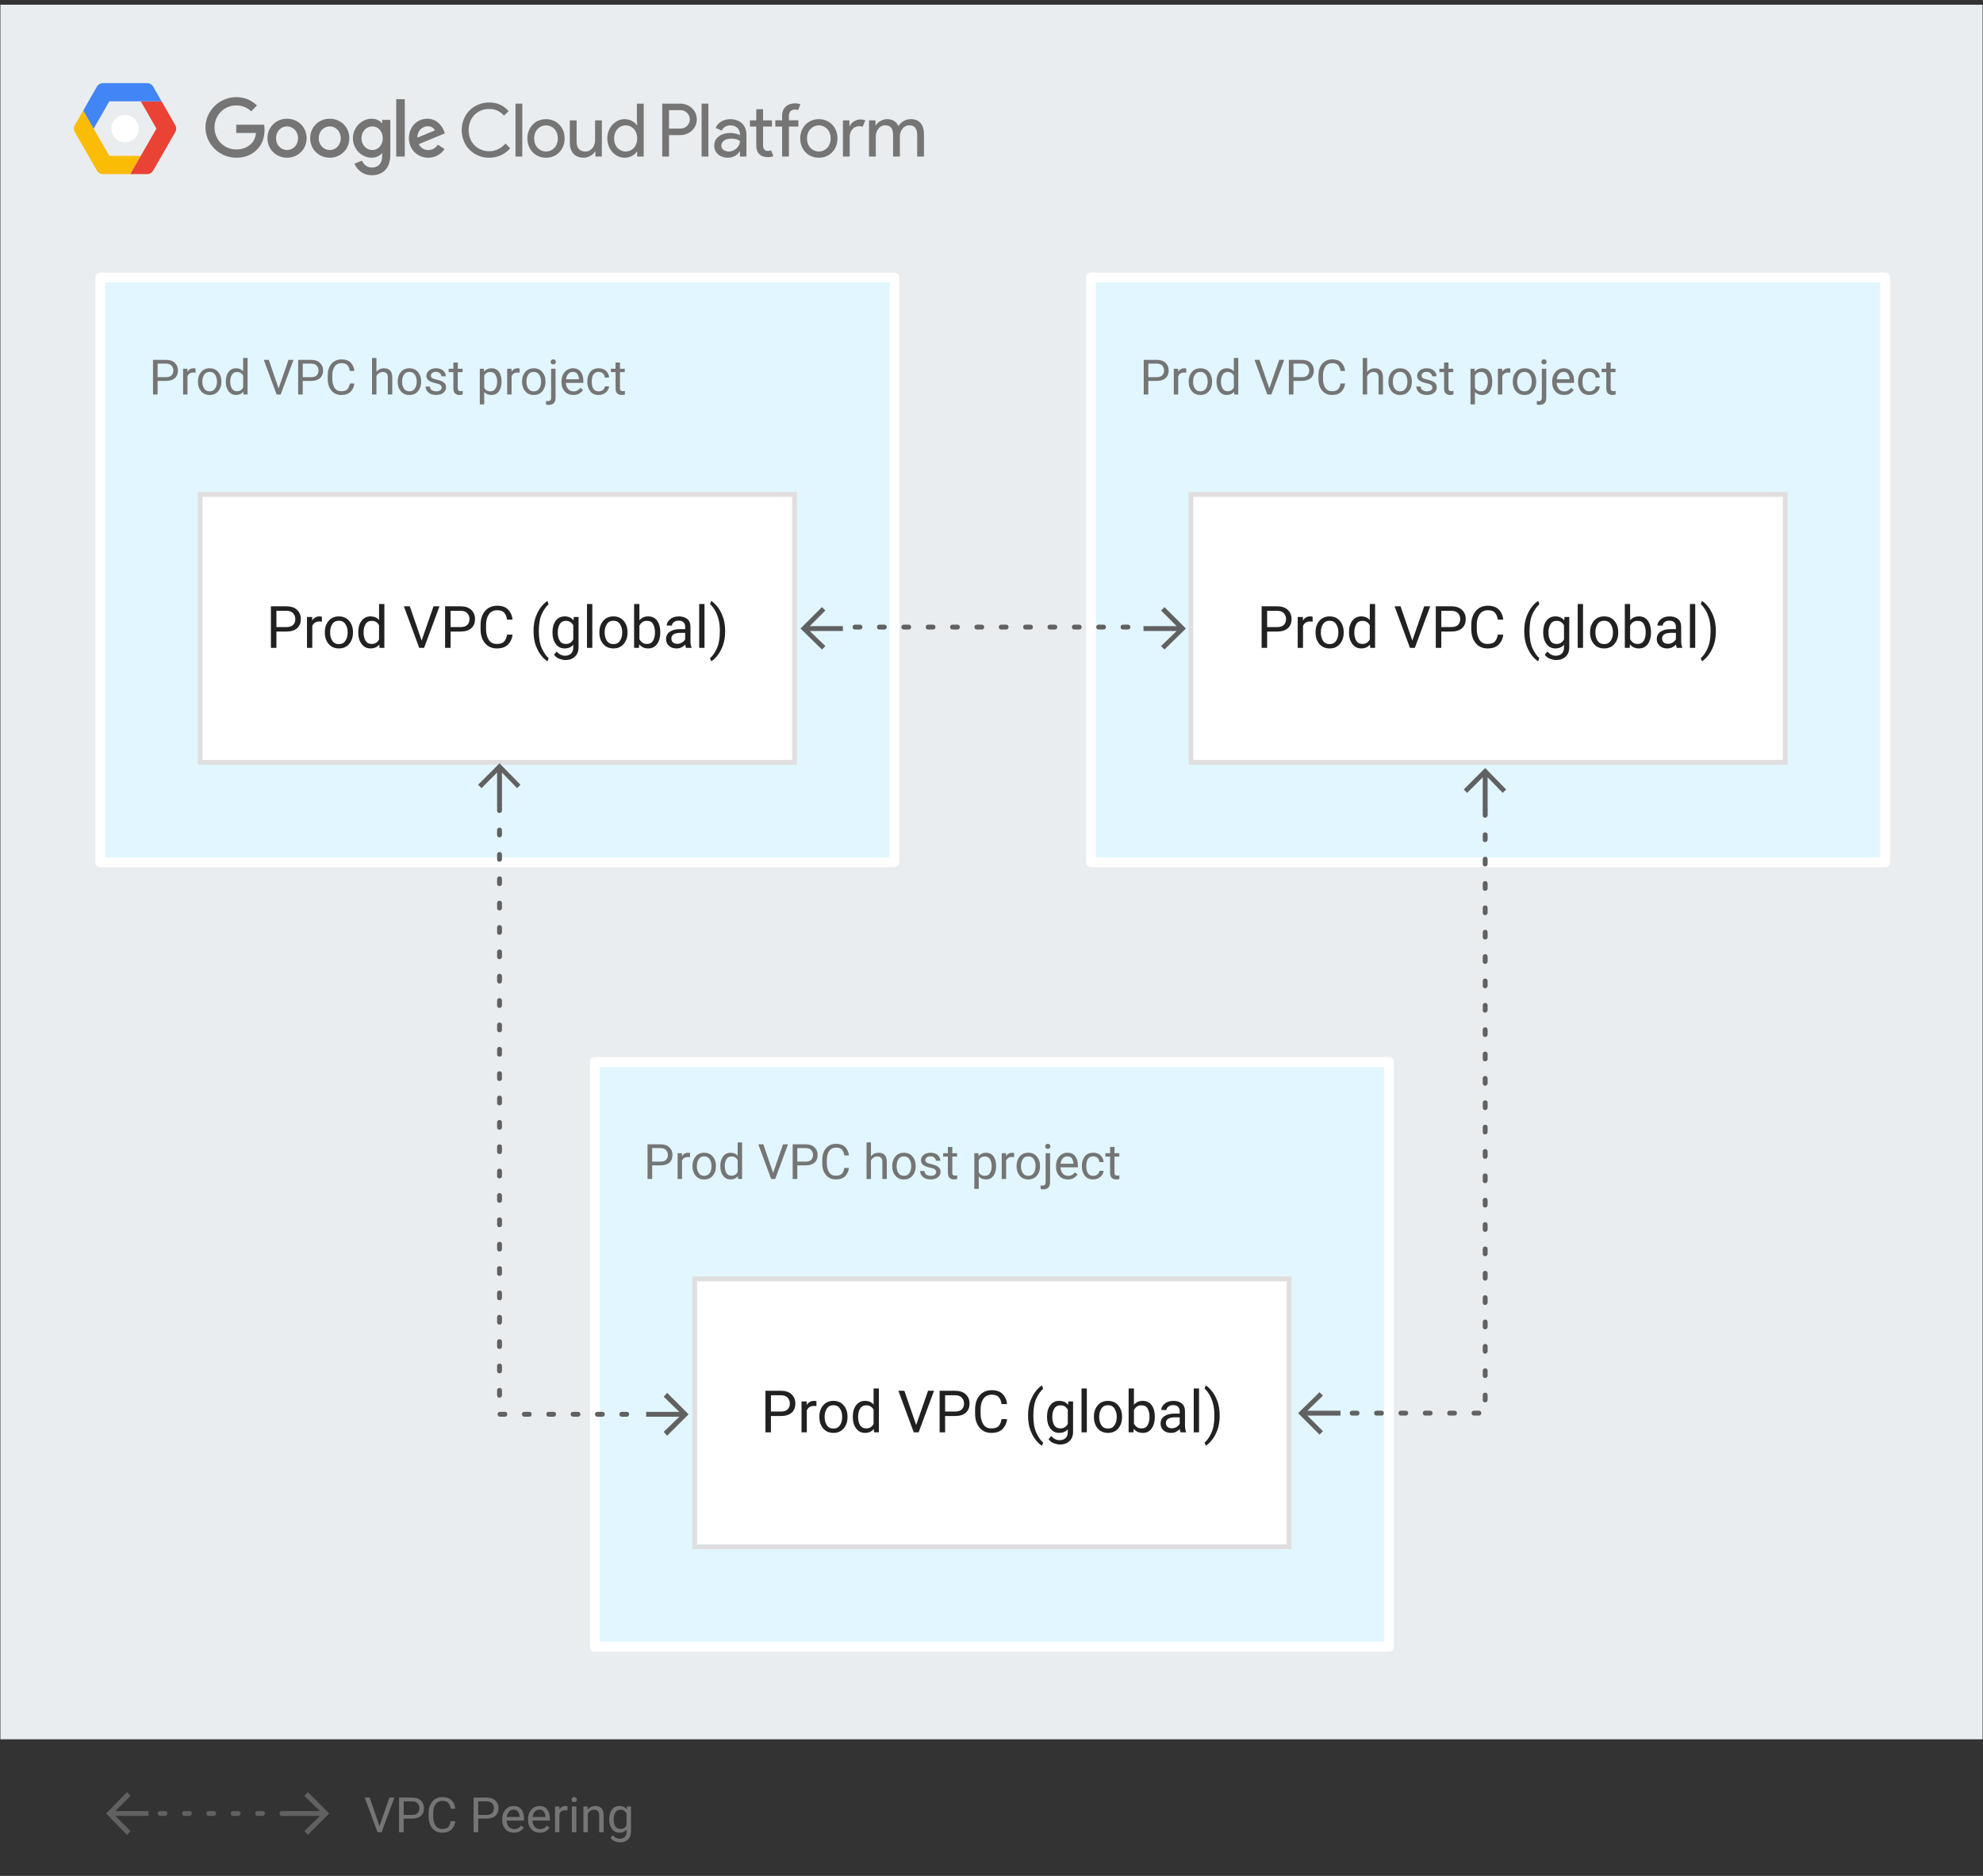 <?xml version="1.0" encoding="UTF-8" standalone="no"?>
<svg
   viewBox="81 42 407 385"
   width="407"
   height="385"
   version="1.1"
   id="svg468565"
   xmlns="http://www.w3.org/2000/svg"
   xmlns:svg="http://www.w3.org/2000/svg">
  <rect x="81" y="42" width="407" height="385" fill="#333333" stroke="none"/>
  <defs
     id="defs468361">
    <clipPath
       id="a">
      <path
         d="M121.58 142.964h123v56h-123z"
         id="path468352" />
    </clipPath>
    <clipPath
       id="b">
      <path
         d="M324.92 142.964h123v56h-123z"
         id="path468355" />
    </clipPath>
    <clipPath
       id="c">
      <path
         d="M223.08 303.964h123v56h-123z"
         id="path468358" />
    </clipPath>
  </defs>
  <g
     fill="none"
     id="g468563">
    <title
       id="title468363">VPC Network Peering</title>
    <title
       id="title468365">Layer 1</title>
    <path
       fill="#eaedef"
       d="m 81.081,42.964 h 406.838 v 356 H 81.081 Z"
       id="path468367" />
    <title
       id="title468369">Page-1</title>
    <title
       id="title468371">Shape</title>
    <path
       d="m 109.888,73.993 -2.147,3.734 h -5.625 a 1.4,1.4 0 0 1 -1.215,-0.704 l -4.55,-7.933 a 1.401,1.401 0 0 1 0,-1.392 l 1.732,-3.018 2.137,3.714 3.221,5.6 z"
       fill="#fbbc05"
       id="path468373" />
    <title
       id="title468375">Shape</title>
    <path
       d="m 116.98,69.09 -4.55,7.934 c -0.25,0.436 -0.713,0.705 -1.215,0.704 h -3.476 l 2.148,-3.733 3.224,-5.601 -3.224,-5.6 h 4.28 l 2.812,4.904 c 0.249,0.43 0.25,0.961 0,1.392 z"
       fill="#ea4335"
       id="path468377" />
    <title
       id="title468379">Shape</title>
    <path
       d="m 114.167,62.794 h -10.726 l -3.221,5.6 -2.137,-3.715 2.818,-4.915 c 0.25,-0.435 0.713,-0.704 1.215,-0.704 h 9.1 c 0.502,0 0.965,0.269 1.215,0.704 z"
       fill="#4285f4"
       id="path468381" />
    <title
       id="title468383">Shape</title>
    <title
       id="title468385">Oval</title>
    <path
       id="circle468387"
       style="fill:#ffffff"
       d="m 109.466,68.394 a 2.801,2.801 0 0 1 -2.801,2.801 2.801,2.801 0 0 1 -2.801,-2.801 2.801,2.801 0 0 1 2.801,-2.801 2.801,2.801 0 0 1 2.801,2.801 z" />
    <title
       id="title468389">GCP logo</title>
    <title
       id="title468391">Fill-3</title>
    <path
       d="m 175.764,68.699 c 0,-3.23 2.44,-5.672 5.64,-5.672 1.639,0 3.018,0.652 3.99,1.774 l -0.972,0.94 c -0.758,-0.94 -1.774,-1.379 -3.017,-1.379 -2.29,0 -4.216,1.668 -4.216,4.337 0,2.669 1.926,4.337 4.216,4.337 1.365,0 2.517,-0.637 3.336,-1.578 l 0.97,0.971 c -0.955,1.137 -2.487,1.941 -4.306,1.941 -3.2,0 -5.641,-2.441 -5.641,-5.671"
       fill="#757575"
       id="path468393" />
    <title
       id="title468395">Fill-5</title>
    <path
       fill="#757575"
       d="m 186.802,63.27 h 1.395 v 10.858 h -1.395 z"
       id="path468397" />
    <title
       id="title468399">Fill-7</title>
    <path
       d="m 195.491,70.412 c 0,-1.698 -1.182,-2.684 -2.426,-2.684 -1.244,0 -2.426,0.986 -2.426,2.684 0,1.699 1.182,2.684 2.426,2.684 1.244,0 2.426,-0.985 2.426,-2.684 m 1.396,0 c 0,2.26 -1.593,3.958 -3.822,3.958 -2.229,0 -3.821,-1.698 -3.821,-3.958 0,-2.259 1.592,-3.957 3.821,-3.957 2.23,0 3.822,1.698 3.822,3.957"
       fill="#757575"
       id="path468401" />
    <title
       id="title468403">Fill-8</title>
    <path
       d="m 203.194,74.128 v -1.031 h -0.06 c -0.41,0.682 -1.335,1.273 -2.35,1.273 -1.912,0 -2.837,-1.289 -2.837,-3.124 v -4.549 h 1.396 v 4.322 c 0,1.547 0.773,2.078 1.834,2.078 1.214,0 1.957,-1.168 1.957,-2.305 v -4.095 h 1.395 v 7.43 z"
       fill="#757575"
       id="path468405" />
    <title
       id="title468407">Fill-9</title>
    <path
       d="m 211.777,70.412 c 0,-1.698 -1.122,-2.684 -2.366,-2.684 -1.243,0 -2.365,1.016 -2.365,2.684 0,1.669 1.122,2.684 2.365,2.684 1.244,0 2.366,-0.985 2.366,-2.684 m -6.127,0 c 0,-2.274 1.653,-3.957 3.533,-3.957 1.184,0 2.109,0.59 2.533,1.273 h 0.06 l -0.06,-1.03 V 63.27 h 1.395 v 10.857 h -1.334 v -1.03 h -0.061 c -0.424,0.681 -1.35,1.273 -2.533,1.273 -1.88,0 -3.533,-1.683 -3.533,-3.958"
       fill="#757575"
       id="path468409" />
    <title
       id="title468411">Fill-10</title>
    <path
       d="m 220.647,68.396 c 1.244,0 1.941,-1.032 1.941,-1.896 0,-0.864 -0.697,-1.895 -1.941,-1.895 h -2.335 v 3.79 z m -3.73,5.732 V 63.27 h 3.7 c 1.804,0 3.396,1.335 3.396,3.23 0,1.896 -1.592,3.23 -3.396,3.23 h -2.305 v 4.398 z"
       fill="#757575"
       id="path468413" />
    <title
       id="title468415">Fill-11</title>
    <path
       fill="#757575"
       d="m 224.998,63.27 h 1.395 v 10.858 h -1.395 z"
       id="path468417" />
    <title
       id="title468419">Fill-12</title>
    <path
       d="m 232.869,70.928 c 0,0 -0.592,-0.485 -1.775,-0.485 -1.47,0 -2.047,0.788 -2.047,1.47 0,0.79 0.819,1.184 1.547,1.184 1.107,0 2.275,-0.956 2.275,-2.17 m -5.278,0.956 c 0,-1.683 1.517,-2.593 3.261,-2.593 1,0 1.728,0.288 2.017,0.455 v -0.212 c 0,-1.123 -0.895,-1.805 -1.942,-1.805 -0.773,0 -1.516,0.38 -1.774,1.077 l -1.273,-0.546 c 0.257,-0.682 1.152,-1.805 3.017,-1.805 1.82,0 3.306,1.092 3.306,3.185 v 4.489 h -1.334 v -1.031 h -0.061 c -0.41,0.62 -1.168,1.273 -2.442,1.273 -1.516,0 -2.775,-0.94 -2.775,-2.487"
       fill="#757575"
       id="path468421" />
    <title
       id="title468423">Fill-13</title>
    <path
       d="m 236.22,71.868 v -3.897 h -1.305 v -1.274 h 1.304 v -2.274 h 1.396 v 2.274 h 1.819 v 1.274 h -1.82 v 3.791 c 0,0.834 0.35,1.213 1.002,1.213 0.257,0 0.439,-0.03 0.636,-0.121 l 0.486,1.198 c -0.319,0.136 -0.652,0.197 -1.122,0.197 -1.563,0 -2.397,-0.864 -2.397,-2.38"
       fill="#757575"
       id="path468425" />
    <title
       id="title468427">Fill-14</title>
    <path
       d="m 245.287,63.406 -0.485,1.199 c -0.182,-0.092 -0.379,-0.122 -0.637,-0.122 -0.698,0 -1.243,0.41 -1.243,1.274 v 0.94 h 1.94 v 1.274 h -1.94 v 6.156 h -1.395 v -6.156 h -1.396 v -1.274 h 1.395 v -0.986 c 0,-1.516 1.077,-2.502 2.639,-2.502 0.47,0 0.803,0.061 1.122,0.197"
       fill="#757575"
       id="path468429" />
    <title
       id="title468431">Fill-15</title>
    <path
       d="m 251.489,70.412 c 0,-1.698 -1.183,-2.684 -2.426,-2.684 -1.244,0 -2.427,0.986 -2.427,2.684 0,1.699 1.183,2.684 2.427,2.684 1.243,0 2.426,-0.985 2.426,-2.684 m 1.395,0 c 0,2.26 -1.592,3.958 -3.821,3.958 -2.23,0 -3.822,-1.698 -3.822,-3.958 0,-2.259 1.593,-3.957 3.822,-3.957 2.229,0 3.821,1.698 3.821,3.957"
       fill="#757575"
       id="path468433" />
    <title
       id="title468435">Fill-16</title>
    <path
       d="m 254.006,74.128 v -7.431 h 1.334 v 1.213 h 0.061 c 0.303,-0.849 1.38,-1.395 2.153,-1.395 0.455,0 0.758,0.06 1.047,0.182 l -0.53,1.304 c -0.198,-0.076 -0.44,-0.106 -0.744,-0.106 -0.956,0 -1.926,0.804 -1.926,2.169 v 4.064 z"
       fill="#757575"
       id="path468437" />
    <title
       id="title468439">Fill-17</title>
    <path
       d="m 259.358,66.697 h 1.335 v 1.031 h 0.06 c 0.425,-0.712 1.41,-1.274 2.29,-1.274 1.198,0 1.972,0.546 2.35,1.426 a 3.023,3.023 0 0 1 2.594,-1.426 c 1.82,0 2.654,1.29 2.654,3.124 v 4.55 h -1.396 V 69.79 c 0,-1.547 -0.591,-2.063 -1.652,-2.063 -1.138,0 -1.896,1.153 -1.896,2.29 v 4.11 h -1.395 V 69.79 c 0,-1.547 -0.591,-2.063 -1.653,-2.063 -1.137,0 -1.896,1.153 -1.896,2.29 v 4.11 h -1.395 z"
       fill="#757575"
       id="path468441" />
    <title
       id="title468443">Fill-18</title>
    <path
       d="m 123.176,68.153 c 0,-3.427 2.881,-6.217 6.308,-6.217 1.896,0 3.246,0.742 4.261,1.713 l -1.197,1.198 c -0.729,-0.682 -1.714,-1.213 -3.064,-1.213 -2.502,0 -4.458,2.017 -4.458,4.519 0,2.502 1.956,4.519 4.458,4.519 1.623,0 2.548,-0.652 3.14,-1.244 0.485,-0.485 0.803,-1.182 0.925,-2.138 h -4.065 v -1.698 h 5.717 c 0.061,0.303 0.091,0.667 0.091,1.061 0,1.274 -0.349,2.851 -1.47,3.973 -1.092,1.137 -2.488,1.744 -4.338,1.744 -3.427,0 -6.308,-2.79 -6.308,-6.217"
       fill="#757575"
       id="path468445" />
    <title
       id="title468447">Fill-19</title>
    <path
       d="m 139.912,72.793 c -1.213,0 -2.259,-1 -2.259,-2.426 0,-1.441 1.046,-2.427 2.26,-2.427 1.212,0 2.259,0.986 2.259,2.427 0,1.425 -1.047,2.426 -2.26,2.426 m 0,-6.43 c -2.214,0 -4.018,1.683 -4.018,4.004 0,2.305 1.804,4.003 4.018,4.003 2.214,0 4.019,-1.698 4.019,-4.003 0,-2.32 -1.805,-4.004 -4.019,-4.004"
       fill="#757575"
       id="path468449" />
    <g
       id="g468455">
      <title
         id="title468451">Fill-20</title>
      <path
         d="m 148.679,72.793 c -1.213,0 -2.26,-1 -2.26,-2.426 0,-1.441 1.047,-2.427 2.26,-2.427 1.213,0 2.26,0.986 2.26,2.427 0,1.425 -1.047,2.426 -2.26,2.426 m 0,-6.43 c -2.215,0 -4.019,1.683 -4.019,4.004 0,2.305 1.804,4.003 4.019,4.003 2.213,0 4.019,-1.698 4.019,-4.003 0,-2.32 -1.806,-4.004 -4.02,-4.004"
         fill="#757575"
         id="path468453" />
    </g>
    <g
       id="g468461">
      <title
         id="title468457">Fill-21</title>
      <path
         d="m 157.422,72.793 c -1.213,0 -2.229,-1.016 -2.229,-2.41 0,-1.412 1.016,-2.443 2.23,-2.443 1.197,0 2.137,1.031 2.137,2.442 0,1.395 -0.94,2.411 -2.138,2.411 z m 2.017,-6.187 v 0.652 h -0.06 c -0.395,-0.47 -1.153,-0.895 -2.108,-0.895 -2.002,0 -3.837,1.76 -3.837,4.02 0,2.243 1.835,3.987 3.837,3.987 0.955,0 1.713,-0.424 2.107,-0.91 h 0.061 v 0.577 c 0,1.531 -0.819,2.35 -2.138,2.35 -1.077,0 -1.744,-0.773 -2.017,-1.425 l -1.532,0.636 c 0.44,1.062 1.608,2.366 3.549,2.366 2.062,0 3.806,-1.213 3.806,-4.17 v -7.188 z"
         fill="#757575"
         id="path468459" />
    </g>
    <g
       id="g468467">
      <title
         id="title468463">Fill-22</title>
      <path
         fill="#757575"
         d="m 162.321,62.36 h 1.759 v 11.767 h -1.759 z"
         id="path468465" />
    </g>
    <g
       id="g468473">
      <title
         id="title468469">Fill-23</title>
      <path
         d="m 168.765,67.91 c 0.698,0 1.29,0.35 1.486,0.85 l -3.578,1.485 c -0.046,-1.547 1.197,-2.335 2.092,-2.335 m 0.137,4.883 c -0.895,0 -1.532,-0.41 -1.942,-1.213 l 5.353,-2.214 -0.181,-0.455 c -0.334,-0.895 -1.35,-2.548 -3.427,-2.548 -2.063,0 -3.776,1.623 -3.776,4.004 0,2.244 1.698,4.003 3.973,4.003 1.834,0 2.896,-1.122 3.336,-1.774 l -1.365,-0.91 c -0.455,0.668 -1.077,1.107 -1.971,1.107"
         fill="#757575"
         id="path468471" />
    </g>
    <g
       id="g468493">
      <title
         id="title468475">zone external - blue</title>
      <path
         fill="#e1f6fe"
         d="m 101.581,98.964 h 163 v 120 h -163 z"
         id="path468477" />
      <path
         stroke="#ffffff"
         stroke-linecap="round"
         stroke-linejoin="round"
         stroke-width="2"
         d="m 101.581,98.964 h 163 v 120 h -163 z"
         id="path468479" />
      <g
         aria-label="Prod VPC host project"
         transform="translate(111.58,113.964)"
         id="text468483"
         style="fill:#757575">
        <path
           d="M 1.768,6.212 V 9 H 0.825 V 1.891 H 3.447 q 1.211,0 1.851,0.61 0.645,0.61 0.645,1.558 0,1.03 -0.645,1.592 -0.64,0.562 -1.851,0.562 z m 0,-3.55 v 2.783 h 1.68 q 0.83,0 1.191,-0.386 Q 5,4.674 5,4.068 5,3.521 4.639,3.092 4.277,2.662 3.447,2.662 Z"
           style="font-size:10px;font-family:Roboto"
           id="path468570" />
        <path
           d="m 9.106,4.488 q -0.884,0 -1.206,0.762 V 9 H 6.997 V 3.717 h 0.879 l 0.02,0.605 q 0.435,-0.703 1.255,-0.703 0.254,0 0.4,0.068 l -0.005,0.84 Q 9.346,4.488 9.106,4.488 Z"
           style="font-size:10px;font-family:Roboto"
           id="path468572" />
        <path
           d="m 10.049,6.305 q 0,-1.147 0.645,-1.914 0.645,-0.771 1.753,-0.771 1.108,0 1.753,0.757 0.645,0.752 0.659,1.88 v 0.161 q 0,1.147 -0.649,1.914 -0.645,0.767 -1.753,0.767 -1.113,0 -1.763,-0.767 -0.645,-0.767 -0.645,-1.914 z m 0.903,0.112 q 0,0.786 0.371,1.362 0.376,0.576 1.133,0.576 0.737,0 1.113,-0.566 0.376,-0.571 0.381,-1.357 V 6.305 q 0,-0.776 -0.376,-1.357 -0.376,-0.586 -1.128,-0.586 -0.747,0 -1.123,0.586 -0.371,0.581 -0.371,1.357 z"
           style="font-size:10px;font-family:Roboto"
           id="path468574" />
        <path
           d="m 19.399,9 -0.044,-0.566 q -0.542,0.664 -1.509,0.664 -0.928,0 -1.499,-0.752 Q 15.776,7.594 15.767,6.456 V 6.314 q 0,-1.211 0.571,-1.953 0.576,-0.742 1.519,-0.742 0.933,0 1.465,0.625 V 1.5 h 0.908 V 9 Z M 16.675,6.417 q 0,0.786 0.332,1.353 0.332,0.562 1.064,0.562 0.84,0 1.25,-0.767 V 5.133 q -0.405,-0.752 -1.24,-0.752 -0.737,0 -1.074,0.576 -0.332,0.571 -0.332,1.357 z"
           style="font-size:10px;font-family:Roboto"
           id="path468576" />
        <path
           d="M 29.658,1.891 27.026,9 H 26.191 L 23.564,1.891 h 1.021 L 26.602,7.75 28.638,1.891 Z"
           style="font-size:10px;font-family:Roboto"
           id="path468578" />
        <path
           d="M 31.558,6.212 V 9 H 30.615 V 1.891 h 2.622 q 1.211,0 1.851,0.61 0.645,0.61 0.645,1.558 0,1.03 -0.645,1.592 -0.64,0.562 -1.851,0.562 z m 0,-3.55 v 2.783 h 1.68 q 0.83,0 1.191,-0.386 0.361,-0.386 0.361,-0.991 0,-0.547 -0.361,-0.977 -0.361,-0.43 -1.191,-0.43 z"
           style="font-size:10px;font-family:Roboto"
           id="path468580" />
        <path
           d="m 41.216,6.739 h 0.938 Q 42.046,7.75 41.392,8.424 q -0.654,0.674 -1.934,0.674 -1.24,0 -2.002,-0.884 Q 36.699,7.325 36.685,5.855 V 5.094 q 0,-1.494 0.767,-2.397 0.771,-0.903 2.09,-0.903 1.206,0 1.855,0.664 0.649,0.664 0.757,1.714 h -0.938 Q 41.108,3.429 40.737,2.999 40.366,2.564 39.541,2.564 q -0.942,0 -1.431,0.693 -0.488,0.693 -0.488,1.826 v 0.718 q 0,1.05 0.444,1.792 0.444,0.737 1.392,0.737 0.898,0 1.265,-0.42 0.371,-0.42 0.493,-1.172 z"
           style="font-size:10px;font-family:Roboto"
           id="path468582" />
        <path
           d="m 47.969,4.381 q -0.435,0 -0.767,0.234 -0.332,0.234 -0.522,0.61 V 9 h -0.903 V 1.5 h 0.903 v 2.847 q 0.601,-0.728 1.558,-0.728 0.776,0 1.23,0.435 0.459,0.435 0.464,1.46 V 9 H 49.023 V 5.528 q 0,-0.62 -0.273,-0.884 -0.269,-0.264 -0.781,-0.264 z"
           style="font-size:10px;font-family:Roboto"
           id="path468584" />
        <path
           d="m 51.045,6.305 q 0,-1.147 0.645,-1.914 0.645,-0.771 1.753,-0.771 1.108,0 1.753,0.757 0.645,0.752 0.659,1.88 v 0.161 q 0,1.147 -0.649,1.914 -0.645,0.767 -1.753,0.767 -1.113,0 -1.763,-0.767 -0.645,-0.767 -0.645,-1.914 z m 0.903,0.112 q 0,0.786 0.371,1.362 0.376,0.576 1.133,0.576 0.737,0 1.113,-0.566 0.376,-0.571 0.381,-1.357 V 6.305 q 0,-0.776 -0.376,-1.357 -0.376,-0.586 -1.128,-0.586 -0.747,0 -1.123,0.586 -0.371,0.581 -0.371,1.357 z"
           style="font-size:10px;font-family:Roboto"
           id="path468586" />
        <path
           d="m 60.063,7.599 q 0,-0.288 -0.215,-0.518 -0.21,-0.234 -0.977,-0.391 -0.884,-0.181 -1.406,-0.522 -0.522,-0.347 -0.522,-1.006 0,-0.625 0.532,-1.084 0.537,-0.459 1.426,-0.459 0.947,0 1.479,0.483 0.532,0.483 0.532,1.167 h -0.903 q 0,-0.327 -0.288,-0.615 -0.288,-0.293 -0.82,-0.293 -0.562,0 -0.806,0.244 -0.244,0.244 -0.244,0.532 0,0.288 0.225,0.469 0.229,0.176 0.967,0.342 0.972,0.22 1.445,0.576 0.479,0.356 0.479,1.006 0,0.698 -0.562,1.133 -0.557,0.435 -1.479,0.435 -1.05,0 -1.606,-0.537 -0.557,-0.537 -0.557,-1.191 h 0.908 q 0.029,0.562 0.43,0.776 0.405,0.21 0.825,0.21 0.552,0 0.845,-0.215 0.293,-0.215 0.293,-0.542 z"
           style="font-size:10px;font-family:Roboto"
           id="path468588" />
        <path
           d="m 64.385,9 q -0.308,0.098 -0.698,0.098 -0.503,0 -0.859,-0.308 Q 62.471,8.482 62.471,7.687 V 4.41 H 61.504 V 3.717 h 0.967 V 2.433 h 0.903 v 1.284 h 0.986 v 0.693 h -0.986 v 3.281 q 0,0.405 0.176,0.518 0.176,0.112 0.405,0.112 0.171,0 0.425,-0.059 z"
           style="font-size:10px;font-family:Roboto"
           id="path468590" />
        <path
           d="m 70.312,9.098 q -0.952,0 -1.509,-0.61 V 11.031 H 67.896 V 3.717 h 0.83 l 0.044,0.581 q 0.557,-0.679 1.528,-0.679 1.001,0 1.533,0.742 0.532,0.742 0.532,1.953 v 0.103 q 0,1.157 -0.537,1.919 Q 71.294,9.098 70.312,9.098 Z M 70.034,4.381 q -0.82,0 -1.23,0.728 v 2.529 q 0.415,0.718 1.24,0.718 0.732,0 1.069,-0.576 0.342,-0.576 0.342,-1.362 V 6.314 q 0,-0.786 -0.342,-1.357 Q 70.776,4.381 70.034,4.381 Z"
           style="font-size:10px;font-family:Roboto"
           id="path468592" />
        <path
           d="m 75.625,4.488 q -0.884,0 -1.206,0.762 V 9 h -0.903 V 3.717 h 0.879 l 0.02,0.605 q 0.435,-0.703 1.255,-0.703 0.254,0 0.4,0.068 l -0.005,0.84 Q 75.864,4.488 75.625,4.488 Z"
           style="font-size:10px;font-family:Roboto"
           id="path468594" />
        <path
           d="m 76.567,6.305 q 0,-1.147 0.645,-1.914 0.645,-0.771 1.753,-0.771 1.108,0 1.753,0.757 0.645,0.752 0.659,1.88 v 0.161 q 0,1.147 -0.649,1.914 -0.645,0.767 -1.753,0.767 -1.113,0 -1.763,-0.767 -0.645,-0.767 -0.645,-1.914 z m 0.903,0.112 q 0,0.786 0.371,1.362 0.376,0.576 1.133,0.576 0.737,0 1.113,-0.566 0.376,-0.571 0.381,-1.357 V 6.305 q 0,-0.776 -0.376,-1.357 -0.376,-0.586 -1.128,-0.586 -0.747,0 -1.123,0.586 -0.371,0.581 -0.371,1.357 z"
           style="font-size:10px;font-family:Roboto"
           id="path468596" />
        <path
           d="m 82.441,2.315 q 0,-0.22 0.137,-0.371 0.137,-0.151 0.396,-0.151 0.264,0 0.4,0.151 0.137,0.151 0.137,0.371 0,0.21 -0.137,0.361 -0.137,0.146 -0.4,0.146 -0.259,0 -0.396,-0.146 -0.137,-0.151 -0.137,-0.361 z m 0.093,1.401 h 0.908 v 5.913 q 0,1.504 -1.382,1.504 -0.303,0 -0.562,-0.083 l 0.005,-0.728 q 0.181,0.044 0.415,0.044 0.596,0 0.615,-0.679 z"
           style="font-size:10px;font-family:Roboto"
           id="path468598" />
        <path
           d="m 89.082,8.077 q -0.259,0.391 -0.732,0.708 -0.474,0.312 -1.255,0.312 -1.104,0 -1.768,-0.718 Q 84.668,7.662 84.668,6.544 V 6.339 q 0,-0.864 0.327,-1.47 0.332,-0.61 0.859,-0.928 0.527,-0.322 1.123,-0.322 1.133,0 1.65,0.742 0.522,0.737 0.522,1.846 v 0.405 h -3.574 q 0.02,0.728 0.43,1.24 0.415,0.508 1.138,0.508 0.479,0 0.811,-0.195 0.332,-0.195 0.581,-0.522 z M 86.978,4.361 q -0.537,0 -0.908,0.391 Q 85.698,5.143 85.605,5.875 H 88.247 V 5.807 Q 88.213,5.279 87.939,4.82 87.671,4.361 86.978,4.361 Z"
           style="font-size:10px;font-family:Roboto"
           id="path468600" />
        <path
           d="m 92.319,8.355 q 0.483,0 0.845,-0.288 0.366,-0.288 0.4,-0.737 h 0.859 q -0.034,0.708 -0.649,1.24 -0.615,0.527 -1.455,0.527 -1.191,0 -1.772,-0.786 Q 89.971,7.525 89.971,6.461 V 6.256 q 0,-1.064 0.576,-1.851 0.581,-0.786 1.772,-0.786 0.928,0 1.499,0.552 0.571,0.547 0.605,1.362 H 93.564 Q 93.53,5.045 93.193,4.703 92.861,4.361 92.319,4.361 q -0.557,0 -0.874,0.283 -0.312,0.283 -0.444,0.718 -0.127,0.435 -0.127,0.894 v 0.205 q 0,0.464 0.127,0.898 0.127,0.435 0.439,0.718 0.317,0.278 0.879,0.278 z"
           style="font-size:10px;font-family:Roboto"
           id="path468602" />
        <path
           d="m 97.676,9 q -0.308,0.098 -0.698,0.098 -0.503,0 -0.859,-0.308 Q 95.762,8.482 95.762,7.687 V 4.41 H 94.795 V 3.717 h 0.967 V 2.433 h 0.903 v 1.284 h 0.986 v 0.693 h -0.986 v 3.281 q 0,0.405 0.176,0.518 0.176,0.112 0.405,0.112 0.171,0 0.425,-0.059 z"
           style="font-size:10px;font-family:Roboto"
           id="path468604" />
      </g>
      <path
         fill="#ffffff"
         d="m 121.581,142.964 h 123 v 56 h -123 z"
         id="path468485" />
      <path
         stroke="#dfdfdf"
         stroke-linecap="round"
         stroke-linejoin="round"
         stroke-width="2"
         clip-path="url(#a)"
         d="m 121.581,142.964 h 123 v 56 h -123 z"
         id="path468487" />
      <g
         aria-label="Prod VPC (global)"
         transform="translate(121.58,163.964)"
         id="text468491"
         style="fill:#212121">
        <path
           d="M 16.154,7.654 V 11 h -1.131 V 2.469 h 3.146 q 1.453,0 2.221,0.732 0.773,0.732 0.773,1.869 0,1.236 -0.773,1.91 -0.768,0.674 -2.221,0.674 z m 0,-4.26 V 6.734 h 2.016 q 0.996,0 1.43,-0.463 Q 20.033,5.809 20.033,5.082 q 0,-0.656 -0.434,-1.172 -0.434,-0.516 -1.43,-0.516 z"
           style="font-size:12px;font-family:Roboto"
           id="path468607" />
        <path
           d="m 24.961,5.586 q -1.061,0 -1.447,0.914 V 11 H 22.429 V 4.66 h 1.055 l 0.023,0.727 q 0.521,-0.844 1.506,-0.844 0.305,0 0.48,0.082 l -0.006,1.008 q -0.24,-0.047 -0.527,-0.047 z"
           style="font-size:12px;font-family:Roboto"
           id="path468609" />
        <path
           d="m 26.092,7.766 q 0,-1.377 0.773,-2.297 0.773,-0.926 2.104,-0.926 1.33,0 2.104,0.908 0.773,0.902 0.791,2.256 v 0.193 q 0,1.377 -0.779,2.297 -0.773,0.92 -2.104,0.92 -1.336,0 -2.115,-0.92 -0.773,-0.92 -0.773,-2.297 z m 1.084,0.135 q 0,0.943 0.445,1.635 0.451,0.691 1.359,0.691 0.885,0 1.336,-0.68 0.451,-0.686 0.457,-1.629 V 7.766 q 0,-0.932 -0.451,-1.629 -0.451,-0.703 -1.354,-0.703 -0.896,0 -1.348,0.703 -0.445,0.697 -0.445,1.629 z"
           style="font-size:12px;font-family:Roboto"
           id="path468611" />
        <path
           d="m 37.312,11 -0.053,-0.68 q -0.65,0.797 -1.811,0.797 -1.113,0 -1.799,-0.902 Q 32.965,9.312 32.953,7.947 V 7.777 q 0,-1.453 0.686,-2.344 0.691,-0.891 1.822,-0.891 1.119,0 1.758,0.75 V 2 h 1.09 v 9 z M 34.043,7.9 q 0,0.943 0.398,1.623 0.398,0.674 1.277,0.674 1.008,0 1.5,-0.92 V 6.359 q -0.486,-0.902 -1.488,-0.902 -0.885,0 -1.289,0.691 -0.398,0.686 -0.398,1.629 z"
           style="font-size:12px;font-family:Roboto"
           id="path468613" />
        <path
           d="M 49.623,2.469 46.465,11 H 45.463 L 42.31,2.469 h 1.225 L 45.955,9.5 48.398,2.469 Z"
           style="font-size:12px;font-family:Roboto"
           id="path468615" />
        <path
           d="M 51.902,7.654 V 11 h -1.131 V 2.469 h 3.146 q 1.453,0 2.221,0.732 0.773,0.732 0.773,1.869 0,1.236 -0.773,1.91 -0.768,0.674 -2.221,0.674 z m 0,-4.26 V 6.734 h 2.016 q 0.996,0 1.43,-0.463 0.434,-0.463 0.434,-1.189 0,-0.656 -0.434,-1.172 -0.434,-0.516 -1.43,-0.516 z"
           style="font-size:12px;font-family:Roboto"
           id="path468617" />
        <path
           d="m 63.492,8.287 h 1.125 Q 64.488,9.5 63.703,10.309 q -0.785,0.809 -2.32,0.809 -1.488,0 -2.402,-1.061 Q 58.072,8.99 58.054,7.227 V 6.312 q 0,-1.793 0.92,-2.877 0.926,-1.084 2.508,-1.084 1.447,0 2.227,0.797 0.779,0.797 0.908,2.057 h -1.125 q -0.129,-0.891 -0.574,-1.406 -0.445,-0.521 -1.436,-0.521 -1.131,0 -1.717,0.832 -0.586,0.832 -0.586,2.191 v 0.861 q 0,1.26 0.533,2.15 0.533,0.885 1.67,0.885 1.078,0 1.518,-0.504 0.445,-0.504 0.592,-1.406 z"
           style="font-size:12px;font-family:Roboto"
           id="path468619" />
        <path
           d="m 68.924,7.531 q 0,-1.699 0.486,-2.971 0.486,-1.271 1.154,-2.074 0.668,-0.803 1.225,-1.113 l 0.229,0.715 q -0.691,0.521 -1.354,1.863 -0.656,1.336 -0.656,3.65 0,2.227 0.656,3.58 0.662,1.354 1.354,1.916 l -0.229,0.656 Q 71.232,13.449 70.564,12.646 69.896,11.844 69.41,10.578 68.924,9.307 68.924,7.531 Z"
           style="font-size:12px;font-family:Roboto"
           id="path468621" />
        <path
           d="m 75.48,13.502 q -0.492,0 -1.207,-0.24 -0.715,-0.24 -1.143,-0.861 l 0.568,-0.645 q 0.703,0.855 1.699,0.855 0.768,0 1.225,-0.434 0.457,-0.428 0.457,-1.26 v -0.557 q -0.645,0.756 -1.775,0.756 -1.143,0 -1.816,-0.914 Q 72.814,9.289 72.814,7.9 V 7.777 q 0,-1.453 0.668,-2.344 0.674,-0.891 1.834,-0.891 1.166,0 1.811,0.82 l 0.053,-0.703 h 0.984 v 6.205 q 0,1.26 -0.75,1.945 -0.75,0.691 -1.934,0.691 z M 73.898,7.9 q 0,0.943 0.393,1.623 0.398,0.674 1.277,0.674 1.031,0 1.512,-0.938 V 6.371 Q 76.875,5.979 76.512,5.721 76.148,5.457 75.58,5.457 q -0.885,0 -1.283,0.691 -0.398,0.686 -0.398,1.629 z"
           style="font-size:12px;font-family:Roboto"
           id="path468623" />
        <path
           d="m 80.988,2 v 9 H 79.898 V 2 Z"
           style="font-size:12px;font-family:Roboto"
           id="path468625" />
        <path
           d="m 82.441,7.766 q 0,-1.377 0.773,-2.297 0.773,-0.926 2.104,-0.926 1.33,0 2.104,0.908 0.773,0.902 0.791,2.256 v 0.193 q 0,1.377 -0.779,2.297 -0.773,0.92 -2.104,0.92 -1.336,0 -2.115,-0.92 -0.773,-0.92 -0.773,-2.297 z m 1.084,0.135 q 0,0.943 0.445,1.635 0.451,0.691 1.359,0.691 0.885,0 1.336,-0.68 0.451,-0.686 0.457,-1.629 V 7.766 q 0,-0.932 -0.451,-1.629 -0.451,-0.703 -1.354,-0.703 -0.896,0 -1.348,0.703 -0.445,0.697 -0.445,1.629 z"
           style="font-size:12px;font-family:Roboto"
           id="path468627" />
        <path
           d="m 94.939,7.9 q 0,1.389 -0.645,2.303 -0.645,0.914 -1.822,0.914 -1.201,0 -1.852,-0.85 L 90.562,11 H 89.566 V 2 h 1.09 v 3.346 q 0.645,-0.803 1.805,-0.803 1.195,0 1.834,0.891 0.645,0.891 0.645,2.344 z M 92.191,5.457 q -0.592,0 -0.961,0.287 -0.369,0.281 -0.574,0.697 v 2.76 q 0.211,0.422 0.586,0.709 0.375,0.287 0.961,0.287 0.879,0 1.26,-0.674 Q 93.849,8.844 93.849,7.9 V 7.777 q 0,-0.943 -0.369,-1.629 -0.363,-0.691 -1.289,-0.691 z"
           style="font-size:12px;font-family:Roboto"
           id="path468629" />
        <path
           d="m 100.224,11 q -0.105,-0.229 -0.152,-0.668 -0.305,0.322 -0.762,0.557 -0.457,0.229 -1.043,0.229 -0.973,0 -1.559,-0.545 -0.586,-0.545 -0.586,-1.336 0,-1.02 0.773,-1.547 Q 97.67,7.156 98.976,7.156 h 1.072 V 6.652 q 0,-0.562 -0.34,-0.896 -0.334,-0.34 -0.996,-0.34 -0.615,0 -0.996,0.305 -0.375,0.299 -0.375,0.697 h -1.084 q 0,-0.68 0.686,-1.277 0.686,-0.598 1.834,-0.598 1.031,0 1.693,0.527 0.662,0.527 0.662,1.594 v 2.848 q 0,0.879 0.223,1.395 V 11 Z m -1.799,-0.832 q 0.586,0 1.014,-0.293 0.434,-0.293 0.609,-0.65 V 7.918 h -1.008 q -1.828,0.035 -1.828,1.172 0,0.451 0.305,0.768 0.305,0.311 0.908,0.311 z"
           style="font-size:12px;font-family:Roboto"
           id="path468631" />
        <path
           d="m 104.015,2 v 9 h -1.09 V 2 Z"
           style="font-size:12px;font-family:Roboto"
           id="path468633" />
        <path
           d="m 108.252,7.59 q 0,1.711 -0.486,2.982 -0.486,1.271 -1.16,2.074 -0.668,0.803 -1.219,1.107 l -0.229,-0.656 q 0.686,-0.521 1.348,-1.893 0.662,-1.371 0.662,-3.686 0,-1.482 -0.328,-2.584 Q 106.512,3.828 106.043,3.102 105.574,2.375 105.158,2.035 l 0.229,-0.662 q 0.551,0.311 1.219,1.113 0.674,0.803 1.16,2.074 0.486,1.266 0.486,3.029 z"
           style="font-size:12px;font-family:Roboto"
           id="path468635" />
      </g>
    </g>
    <g
       id="g468513">
      <title
         id="title468495">zone external - blue</title>
      <path
         fill="#e1f6fe"
         d="m 304.919,98.964 h 163 v 120 h -163 z"
         id="path468497" />
      <path
         stroke="#ffffff"
         stroke-linecap="round"
         stroke-linejoin="round"
         stroke-width="2"
         d="m 304.919,98.964 h 163 v 120 h -163 z"
         id="path468499" />
      <g
         aria-label="Prod VPC host project"
         transform="translate(314.92,113.964)"
         id="text468503"
         style="fill:#757575">
        <path
           d="M 1.768,6.212 V 9 H 0.825 V 1.891 H 3.447 q 1.211,0 1.851,0.61 0.645,0.61 0.645,1.558 0,1.03 -0.645,1.592 -0.64,0.562 -1.851,0.562 z m 0,-3.55 v 2.783 h 1.68 q 0.83,0 1.191,-0.386 Q 5,4.674 5,4.068 5,3.521 4.639,3.092 4.277,2.662 3.447,2.662 Z"
           style="font-size:10px;font-family:Roboto"
           id="path468638" />
        <path
           d="m 9.106,4.488 q -0.884,0 -1.206,0.762 V 9 H 6.997 V 3.717 h 0.879 l 0.02,0.605 q 0.435,-0.703 1.255,-0.703 0.254,0 0.4,0.068 l -0.005,0.84 Q 9.346,4.488 9.106,4.488 Z"
           style="font-size:10px;font-family:Roboto"
           id="path468640" />
        <path
           d="m 10.049,6.305 q 0,-1.147 0.645,-1.914 0.645,-0.771 1.753,-0.771 1.108,0 1.753,0.757 0.645,0.752 0.659,1.88 v 0.161 q 0,1.147 -0.649,1.914 -0.645,0.767 -1.753,0.767 -1.113,0 -1.763,-0.767 -0.645,-0.767 -0.645,-1.914 z m 0.903,0.112 q 0,0.786 0.371,1.362 0.376,0.576 1.133,0.576 0.737,0 1.113,-0.566 0.376,-0.571 0.381,-1.357 V 6.305 q 0,-0.776 -0.376,-1.357 -0.376,-0.586 -1.128,-0.586 -0.747,0 -1.123,0.586 -0.371,0.581 -0.371,1.357 z"
           style="font-size:10px;font-family:Roboto"
           id="path468642" />
        <path
           d="m 19.399,9 -0.044,-0.566 q -0.542,0.664 -1.509,0.664 -0.928,0 -1.499,-0.752 Q 15.776,7.594 15.767,6.456 V 6.314 q 0,-1.211 0.571,-1.953 0.576,-0.742 1.519,-0.742 0.933,0 1.465,0.625 V 1.5 h 0.908 V 9 Z M 16.675,6.417 q 0,0.786 0.332,1.353 0.332,0.562 1.064,0.562 0.84,0 1.25,-0.767 V 5.133 q -0.405,-0.752 -1.24,-0.752 -0.737,0 -1.074,0.576 -0.332,0.571 -0.332,1.357 z"
           style="font-size:10px;font-family:Roboto"
           id="path468644" />
        <path
           d="M 29.658,1.891 27.026,9 H 26.191 L 23.564,1.891 h 1.021 L 26.602,7.75 28.638,1.891 Z"
           style="font-size:10px;font-family:Roboto"
           id="path468646" />
        <path
           d="M 31.558,6.212 V 9 H 30.615 V 1.891 h 2.622 q 1.211,0 1.851,0.61 0.645,0.61 0.645,1.558 0,1.03 -0.645,1.592 -0.64,0.562 -1.851,0.562 z m 0,-3.55 v 2.783 h 1.68 q 0.83,0 1.191,-0.386 0.361,-0.386 0.361,-0.991 0,-0.547 -0.361,-0.977 -0.361,-0.43 -1.191,-0.43 z"
           style="font-size:10px;font-family:Roboto"
           id="path468648" />
        <path
           d="m 41.216,6.739 h 0.938 Q 42.046,7.75 41.392,8.424 q -0.654,0.674 -1.934,0.674 -1.24,0 -2.002,-0.884 Q 36.699,7.325 36.685,5.855 V 5.094 q 0,-1.494 0.767,-2.397 0.771,-0.903 2.09,-0.903 1.206,0 1.855,0.664 0.649,0.664 0.757,1.714 h -0.938 Q 41.108,3.429 40.737,2.999 40.366,2.564 39.541,2.564 q -0.942,0 -1.431,0.693 -0.488,0.693 -0.488,1.826 v 0.718 q 0,1.05 0.444,1.792 0.444,0.737 1.392,0.737 0.898,0 1.265,-0.42 0.371,-0.42 0.493,-1.172 z"
           style="font-size:10px;font-family:Roboto"
           id="path468650" />
        <path
           d="m 47.969,4.381 q -0.435,0 -0.767,0.234 -0.332,0.234 -0.522,0.61 V 9 h -0.903 V 1.5 h 0.903 v 2.847 q 0.601,-0.728 1.558,-0.728 0.776,0 1.23,0.435 0.459,0.435 0.464,1.46 V 9 H 49.023 V 5.528 q 0,-0.62 -0.273,-0.884 -0.269,-0.264 -0.781,-0.264 z"
           style="font-size:10px;font-family:Roboto"
           id="path468652" />
        <path
           d="m 51.045,6.305 q 0,-1.147 0.645,-1.914 0.645,-0.771 1.753,-0.771 1.108,0 1.753,0.757 0.645,0.752 0.659,1.88 v 0.161 q 0,1.147 -0.649,1.914 -0.645,0.767 -1.753,0.767 -1.113,0 -1.763,-0.767 -0.645,-0.767 -0.645,-1.914 z m 0.903,0.112 q 0,0.786 0.371,1.362 0.376,0.576 1.133,0.576 0.737,0 1.113,-0.566 0.376,-0.571 0.381,-1.357 V 6.305 q 0,-0.776 -0.376,-1.357 -0.376,-0.586 -1.128,-0.586 -0.747,0 -1.123,0.586 -0.371,0.581 -0.371,1.357 z"
           style="font-size:10px;font-family:Roboto"
           id="path468654" />
        <path
           d="m 60.063,7.599 q 0,-0.288 -0.215,-0.518 -0.21,-0.234 -0.977,-0.391 -0.884,-0.181 -1.406,-0.522 -0.522,-0.347 -0.522,-1.006 0,-0.625 0.532,-1.084 0.537,-0.459 1.426,-0.459 0.947,0 1.479,0.483 0.532,0.483 0.532,1.167 h -0.903 q 0,-0.327 -0.288,-0.615 -0.288,-0.293 -0.82,-0.293 -0.562,0 -0.806,0.244 -0.244,0.244 -0.244,0.532 0,0.288 0.225,0.469 0.229,0.176 0.967,0.342 0.972,0.22 1.445,0.576 0.479,0.356 0.479,1.006 0,0.698 -0.562,1.133 -0.557,0.435 -1.479,0.435 -1.05,0 -1.606,-0.537 -0.557,-0.537 -0.557,-1.191 h 0.908 q 0.029,0.562 0.43,0.776 0.405,0.21 0.825,0.21 0.552,0 0.845,-0.215 0.293,-0.215 0.293,-0.542 z"
           style="font-size:10px;font-family:Roboto"
           id="path468656" />
        <path
           d="m 64.385,9 q -0.308,0.098 -0.698,0.098 -0.503,0 -0.859,-0.308 Q 62.471,8.482 62.471,7.687 V 4.41 H 61.504 V 3.717 h 0.967 V 2.433 h 0.903 v 1.284 h 0.986 v 0.693 h -0.986 v 3.281 q 0,0.405 0.176,0.518 0.176,0.112 0.405,0.112 0.171,0 0.425,-0.059 z"
           style="font-size:10px;font-family:Roboto"
           id="path468658" />
        <path
           d="m 70.312,9.098 q -0.952,0 -1.509,-0.61 V 11.031 H 67.896 V 3.717 h 0.83 l 0.044,0.581 q 0.557,-0.679 1.528,-0.679 1.001,0 1.533,0.742 0.532,0.742 0.532,1.953 v 0.103 q 0,1.157 -0.537,1.919 Q 71.294,9.098 70.312,9.098 Z M 70.034,4.381 q -0.82,0 -1.23,0.728 v 2.529 q 0.415,0.718 1.24,0.718 0.732,0 1.069,-0.576 0.342,-0.576 0.342,-1.362 V 6.314 q 0,-0.786 -0.342,-1.357 Q 70.776,4.381 70.034,4.381 Z"
           style="font-size:10px;font-family:Roboto"
           id="path468660" />
        <path
           d="m 75.625,4.488 q -0.884,0 -1.206,0.762 V 9 h -0.903 V 3.717 h 0.879 l 0.02,0.605 q 0.435,-0.703 1.255,-0.703 0.254,0 0.4,0.068 l -0.005,0.84 Q 75.864,4.488 75.625,4.488 Z"
           style="font-size:10px;font-family:Roboto"
           id="path468662" />
        <path
           d="m 76.567,6.305 q 0,-1.147 0.645,-1.914 0.645,-0.771 1.753,-0.771 1.108,0 1.753,0.757 0.645,0.752 0.659,1.88 v 0.161 q 0,1.147 -0.649,1.914 -0.645,0.767 -1.753,0.767 -1.113,0 -1.763,-0.767 -0.645,-0.767 -0.645,-1.914 z m 0.903,0.112 q 0,0.786 0.371,1.362 0.376,0.576 1.133,0.576 0.737,0 1.113,-0.566 0.376,-0.571 0.381,-1.357 V 6.305 q 0,-0.776 -0.376,-1.357 -0.376,-0.586 -1.128,-0.586 -0.747,0 -1.123,0.586 -0.371,0.581 -0.371,1.357 z"
           style="font-size:10px;font-family:Roboto"
           id="path468664" />
        <path
           d="m 82.441,2.315 q 0,-0.22 0.137,-0.371 0.137,-0.151 0.396,-0.151 0.264,0 0.4,0.151 0.137,0.151 0.137,0.371 0,0.21 -0.137,0.361 -0.137,0.146 -0.4,0.146 -0.259,0 -0.396,-0.146 -0.137,-0.151 -0.137,-0.361 z m 0.093,1.401 h 0.908 v 5.913 q 0,1.504 -1.382,1.504 -0.303,0 -0.562,-0.083 l 0.005,-0.728 q 0.181,0.044 0.415,0.044 0.596,0 0.615,-0.679 z"
           style="font-size:10px;font-family:Roboto"
           id="path468666" />
        <path
           d="m 89.082,8.077 q -0.259,0.391 -0.732,0.708 -0.474,0.312 -1.255,0.312 -1.104,0 -1.768,-0.718 Q 84.668,7.662 84.668,6.544 V 6.339 q 0,-0.864 0.327,-1.47 0.332,-0.61 0.859,-0.928 0.527,-0.322 1.123,-0.322 1.133,0 1.65,0.742 0.522,0.737 0.522,1.846 v 0.405 h -3.574 q 0.02,0.728 0.43,1.24 0.415,0.508 1.138,0.508 0.479,0 0.811,-0.195 0.332,-0.195 0.581,-0.522 z M 86.978,4.361 q -0.537,0 -0.908,0.391 Q 85.698,5.143 85.605,5.875 H 88.247 V 5.807 Q 88.213,5.279 87.939,4.82 87.671,4.361 86.978,4.361 Z"
           style="font-size:10px;font-family:Roboto"
           id="path468668" />
        <path
           d="m 92.319,8.355 q 0.483,0 0.845,-0.288 0.366,-0.288 0.4,-0.737 h 0.859 q -0.034,0.708 -0.649,1.24 -0.615,0.527 -1.455,0.527 -1.191,0 -1.772,-0.786 Q 89.971,7.525 89.971,6.461 V 6.256 q 0,-1.064 0.576,-1.851 0.581,-0.786 1.772,-0.786 0.928,0 1.499,0.552 0.571,0.547 0.605,1.362 H 93.564 Q 93.53,5.045 93.193,4.703 92.861,4.361 92.319,4.361 q -0.557,0 -0.874,0.283 -0.312,0.283 -0.444,0.718 -0.127,0.435 -0.127,0.894 v 0.205 q 0,0.464 0.127,0.898 0.127,0.435 0.439,0.718 0.317,0.278 0.879,0.278 z"
           style="font-size:10px;font-family:Roboto"
           id="path468670" />
        <path
           d="m 97.676,9 q -0.308,0.098 -0.698,0.098 -0.503,0 -0.859,-0.308 Q 95.762,8.482 95.762,7.687 V 4.41 H 94.795 V 3.717 h 0.967 V 2.433 h 0.903 v 1.284 h 0.986 v 0.693 h -0.986 v 3.281 q 0,0.405 0.176,0.518 0.176,0.112 0.405,0.112 0.171,0 0.425,-0.059 z"
           style="font-size:10px;font-family:Roboto"
           id="path468672" />
      </g>
      <path
         fill="#ffffff"
         d="m 324.919,142.964 h 123 v 56 h -123 z"
         id="path468505" />
      <path
         stroke="#dfdfdf"
         stroke-linecap="round"
         stroke-linejoin="round"
         stroke-width="2"
         clip-path="url(#b)"
         d="m 324.919,142.964 h 123 v 56 h -123 z"
         id="path468507" />
      <g
         aria-label="Prod VPC (global)"
         transform="translate(324.92,163.964)"
         id="text468511"
         style="fill:#212121">
        <path
           d="M 16.154,7.654 V 11 h -1.131 V 2.469 h 3.146 q 1.453,0 2.221,0.732 0.773,0.732 0.773,1.869 0,1.236 -0.773,1.91 -0.768,0.674 -2.221,0.674 z m 0,-4.26 V 6.734 h 2.016 q 0.996,0 1.43,-0.463 Q 20.033,5.809 20.033,5.082 q 0,-0.656 -0.434,-1.172 -0.434,-0.516 -1.43,-0.516 z"
           style="font-size:12px;font-family:Roboto"
           id="path468675" />
        <path
           d="m 24.961,5.586 q -1.061,0 -1.447,0.914 V 11 H 22.429 V 4.66 h 1.055 l 0.023,0.727 q 0.521,-0.844 1.506,-0.844 0.305,0 0.48,0.082 l -0.006,1.008 q -0.24,-0.047 -0.527,-0.047 z"
           style="font-size:12px;font-family:Roboto"
           id="path468677" />
        <path
           d="m 26.092,7.766 q 0,-1.377 0.773,-2.297 0.773,-0.926 2.104,-0.926 1.33,0 2.104,0.908 0.773,0.902 0.791,2.256 v 0.193 q 0,1.377 -0.779,2.297 -0.773,0.92 -2.104,0.92 -1.336,0 -2.115,-0.92 -0.773,-0.92 -0.773,-2.297 z m 1.084,0.135 q 0,0.943 0.445,1.635 0.451,0.691 1.359,0.691 0.885,0 1.336,-0.68 0.451,-0.686 0.457,-1.629 V 7.766 q 0,-0.932 -0.451,-1.629 -0.451,-0.703 -1.354,-0.703 -0.896,0 -1.348,0.703 -0.445,0.697 -0.445,1.629 z"
           style="font-size:12px;font-family:Roboto"
           id="path468679" />
        <path
           d="m 37.312,11 -0.053,-0.68 q -0.65,0.797 -1.811,0.797 -1.113,0 -1.799,-0.902 Q 32.965,9.312 32.953,7.947 V 7.777 q 0,-1.453 0.686,-2.344 0.691,-0.891 1.822,-0.891 1.119,0 1.758,0.75 V 2 h 1.09 v 9 z M 34.043,7.9 q 0,0.943 0.398,1.623 0.398,0.674 1.277,0.674 1.008,0 1.5,-0.92 V 6.359 q -0.486,-0.902 -1.488,-0.902 -0.885,0 -1.289,0.691 -0.398,0.686 -0.398,1.629 z"
           style="font-size:12px;font-family:Roboto"
           id="path468681" />
        <path
           d="M 49.623,2.469 46.465,11 H 45.463 L 42.31,2.469 h 1.225 L 45.955,9.5 48.398,2.469 Z"
           style="font-size:12px;font-family:Roboto"
           id="path468683" />
        <path
           d="M 51.902,7.654 V 11 h -1.131 V 2.469 h 3.146 q 1.453,0 2.221,0.732 0.773,0.732 0.773,1.869 0,1.236 -0.773,1.91 -0.768,0.674 -2.221,0.674 z m 0,-4.26 V 6.734 h 2.016 q 0.996,0 1.43,-0.463 0.434,-0.463 0.434,-1.189 0,-0.656 -0.434,-1.172 -0.434,-0.516 -1.43,-0.516 z"
           style="font-size:12px;font-family:Roboto"
           id="path468685" />
        <path
           d="m 63.492,8.287 h 1.125 Q 64.488,9.5 63.703,10.309 q -0.785,0.809 -2.32,0.809 -1.488,0 -2.402,-1.061 Q 58.072,8.99 58.054,7.227 V 6.312 q 0,-1.793 0.92,-2.877 0.926,-1.084 2.508,-1.084 1.447,0 2.227,0.797 0.779,0.797 0.908,2.057 h -1.125 q -0.129,-0.891 -0.574,-1.406 -0.445,-0.521 -1.436,-0.521 -1.131,0 -1.717,0.832 -0.586,0.832 -0.586,2.191 v 0.861 q 0,1.26 0.533,2.15 0.533,0.885 1.67,0.885 1.078,0 1.518,-0.504 0.445,-0.504 0.592,-1.406 z"
           style="font-size:12px;font-family:Roboto"
           id="path468687" />
        <path
           d="m 68.924,7.531 q 0,-1.699 0.486,-2.971 0.486,-1.271 1.154,-2.074 0.668,-0.803 1.225,-1.113 l 0.229,0.715 q -0.691,0.521 -1.354,1.863 -0.656,1.336 -0.656,3.65 0,2.227 0.656,3.58 0.662,1.354 1.354,1.916 l -0.229,0.656 Q 71.232,13.449 70.564,12.646 69.896,11.844 69.41,10.578 68.924,9.307 68.924,7.531 Z"
           style="font-size:12px;font-family:Roboto"
           id="path468689" />
        <path
           d="m 75.48,13.502 q -0.492,0 -1.207,-0.24 -0.715,-0.24 -1.143,-0.861 l 0.568,-0.645 q 0.703,0.855 1.699,0.855 0.768,0 1.225,-0.434 0.457,-0.428 0.457,-1.26 v -0.557 q -0.645,0.756 -1.775,0.756 -1.143,0 -1.816,-0.914 Q 72.814,9.289 72.814,7.9 V 7.777 q 0,-1.453 0.668,-2.344 0.674,-0.891 1.834,-0.891 1.166,0 1.811,0.82 l 0.053,-0.703 h 0.984 v 6.205 q 0,1.26 -0.75,1.945 -0.75,0.691 -1.934,0.691 z M 73.898,7.9 q 0,0.943 0.393,1.623 0.398,0.674 1.277,0.674 1.031,0 1.512,-0.938 V 6.371 Q 76.875,5.979 76.512,5.721 76.148,5.457 75.58,5.457 q -0.885,0 -1.283,0.691 -0.398,0.686 -0.398,1.629 z"
           style="font-size:12px;font-family:Roboto"
           id="path468691" />
        <path
           d="m 80.988,2 v 9 H 79.898 V 2 Z"
           style="font-size:12px;font-family:Roboto"
           id="path468693" />
        <path
           d="m 82.441,7.766 q 0,-1.377 0.773,-2.297 0.773,-0.926 2.104,-0.926 1.33,0 2.104,0.908 0.773,0.902 0.791,2.256 v 0.193 q 0,1.377 -0.779,2.297 -0.773,0.92 -2.104,0.92 -1.336,0 -2.115,-0.92 -0.773,-0.92 -0.773,-2.297 z m 1.084,0.135 q 0,0.943 0.445,1.635 0.451,0.691 1.359,0.691 0.885,0 1.336,-0.68 0.451,-0.686 0.457,-1.629 V 7.766 q 0,-0.932 -0.451,-1.629 -0.451,-0.703 -1.354,-0.703 -0.896,0 -1.348,0.703 -0.445,0.697 -0.445,1.629 z"
           style="font-size:12px;font-family:Roboto"
           id="path468695" />
        <path
           d="m 94.939,7.9 q 0,1.389 -0.645,2.303 -0.645,0.914 -1.822,0.914 -1.201,0 -1.852,-0.85 L 90.562,11 H 89.566 V 2 h 1.09 v 3.346 q 0.645,-0.803 1.805,-0.803 1.195,0 1.834,0.891 0.645,0.891 0.645,2.344 z M 92.191,5.457 q -0.592,0 -0.961,0.287 -0.369,0.281 -0.574,0.697 v 2.76 q 0.211,0.422 0.586,0.709 0.375,0.287 0.961,0.287 0.879,0 1.26,-0.674 Q 93.849,8.844 93.849,7.9 V 7.777 q 0,-0.943 -0.369,-1.629 -0.363,-0.691 -1.289,-0.691 z"
           style="font-size:12px;font-family:Roboto"
           id="path468697" />
        <path
           d="m 100.224,11 q -0.105,-0.229 -0.152,-0.668 -0.305,0.322 -0.762,0.557 -0.457,0.229 -1.043,0.229 -0.973,0 -1.559,-0.545 -0.586,-0.545 -0.586,-1.336 0,-1.02 0.773,-1.547 Q 97.67,7.156 98.976,7.156 h 1.072 V 6.652 q 0,-0.562 -0.34,-0.896 -0.334,-0.34 -0.996,-0.34 -0.615,0 -0.996,0.305 -0.375,0.299 -0.375,0.697 h -1.084 q 0,-0.68 0.686,-1.277 0.686,-0.598 1.834,-0.598 1.031,0 1.693,0.527 0.662,0.527 0.662,1.594 v 2.848 q 0,0.879 0.223,1.395 V 11 Z m -1.799,-0.832 q 0.586,0 1.014,-0.293 0.434,-0.293 0.609,-0.65 V 7.918 h -1.008 q -1.828,0.035 -1.828,1.172 0,0.451 0.305,0.768 0.305,0.311 0.908,0.311 z"
           style="font-size:12px;font-family:Roboto"
           id="path468699" />
        <path
           d="m 104.015,2 v 9 h -1.09 V 2 Z"
           style="font-size:12px;font-family:Roboto"
           id="path468701" />
        <path
           d="m 108.252,7.59 q 0,1.711 -0.486,2.982 -0.486,1.271 -1.16,2.074 -0.668,0.803 -1.219,1.107 l -0.229,-0.656 q 0.686,-0.521 1.348,-1.893 0.662,-1.371 0.662,-3.686 0,-1.482 -0.328,-2.584 Q 106.512,3.828 106.043,3.102 105.574,2.375 105.158,2.035 l 0.229,-0.662 q 0.551,0.311 1.219,1.113 0.674,0.803 1.16,2.074 0.486,1.266 0.486,3.029 z"
           style="font-size:12px;font-family:Roboto"
           id="path468703" />
      </g>
    </g>
    <g
       id="g468533">
      <title
         id="title468515">zone external - blue</title>
      <path
         fill="#e1f6fe"
         d="m 203.081,259.964 h 163 v 120 h -163 z"
         id="path468517" />
      <path
         stroke="#ffffff"
         stroke-linecap="round"
         stroke-linejoin="round"
         stroke-width="2"
         d="m 203.081,259.964 h 163 v 120 h -163 z"
         id="path468519" />
      <g
         aria-label="Prod VPC host project"
         transform="translate(213.08,274.964)"
         id="text468523"
         style="fill:#757575">
        <path
           d="M 1.768,6.212 V 9 H 0.825 V 1.891 H 3.447 q 1.211,0 1.851,0.61 0.645,0.61 0.645,1.558 0,1.03 -0.645,1.592 -0.64,0.562 -1.851,0.562 z m 0,-3.55 v 2.783 h 1.68 q 0.83,0 1.191,-0.386 Q 5,4.674 5,4.068 5,3.521 4.639,3.092 4.277,2.662 3.447,2.662 Z"
           style="font-size:10px;font-family:Roboto"
           id="path468706" />
        <path
           d="m 9.106,4.488 q -0.884,0 -1.206,0.762 V 9 H 6.997 V 3.717 h 0.879 l 0.02,0.605 q 0.435,-0.703 1.255,-0.703 0.254,0 0.4,0.068 l -0.005,0.84 Q 9.346,4.488 9.106,4.488 Z"
           style="font-size:10px;font-family:Roboto"
           id="path468708" />
        <path
           d="m 10.049,6.305 q 0,-1.147 0.645,-1.914 0.645,-0.771 1.753,-0.771 1.108,0 1.753,0.757 0.645,0.752 0.659,1.88 v 0.161 q 0,1.147 -0.649,1.914 -0.645,0.767 -1.753,0.767 -1.113,0 -1.763,-0.767 -0.645,-0.767 -0.645,-1.914 z m 0.903,0.112 q 0,0.786 0.371,1.362 0.376,0.576 1.133,0.576 0.737,0 1.113,-0.566 0.376,-0.571 0.381,-1.357 V 6.305 q 0,-0.776 -0.376,-1.357 -0.376,-0.586 -1.128,-0.586 -0.747,0 -1.123,0.586 -0.371,0.581 -0.371,1.357 z"
           style="font-size:10px;font-family:Roboto"
           id="path468710" />
        <path
           d="m 19.399,9 -0.044,-0.566 q -0.542,0.664 -1.509,0.664 -0.928,0 -1.499,-0.752 Q 15.776,7.594 15.767,6.456 V 6.314 q 0,-1.211 0.571,-1.953 0.576,-0.742 1.519,-0.742 0.933,0 1.465,0.625 V 1.5 h 0.908 V 9 Z M 16.675,6.417 q 0,0.786 0.332,1.353 0.332,0.562 1.064,0.562 0.84,0 1.25,-0.767 V 5.133 q -0.405,-0.752 -1.24,-0.752 -0.737,0 -1.074,0.576 -0.332,0.571 -0.332,1.357 z"
           style="font-size:10px;font-family:Roboto"
           id="path468712" />
        <path
           d="M 29.658,1.891 27.026,9 H 26.191 L 23.564,1.891 h 1.021 L 26.602,7.75 28.638,1.891 Z"
           style="font-size:10px;font-family:Roboto"
           id="path468714" />
        <path
           d="M 31.558,6.212 V 9 H 30.615 V 1.891 h 2.622 q 1.211,0 1.851,0.61 0.645,0.61 0.645,1.558 0,1.03 -0.645,1.592 -0.64,0.562 -1.851,0.562 z m 0,-3.55 v 2.783 h 1.68 q 0.83,0 1.191,-0.386 0.361,-0.386 0.361,-0.991 0,-0.547 -0.361,-0.977 -0.361,-0.43 -1.191,-0.43 z"
           style="font-size:10px;font-family:Roboto"
           id="path468716" />
        <path
           d="m 41.216,6.739 h 0.938 Q 42.046,7.75 41.392,8.424 q -0.654,0.674 -1.934,0.674 -1.24,0 -2.002,-0.884 Q 36.699,7.325 36.685,5.855 V 5.094 q 0,-1.494 0.767,-2.397 0.771,-0.903 2.09,-0.903 1.206,0 1.855,0.664 0.649,0.664 0.757,1.714 h -0.938 Q 41.108,3.429 40.737,2.999 40.366,2.564 39.541,2.564 q -0.942,0 -1.431,0.693 -0.488,0.693 -0.488,1.826 v 0.718 q 0,1.05 0.444,1.792 0.444,0.737 1.392,0.737 0.898,0 1.265,-0.42 0.371,-0.42 0.493,-1.172 z"
           style="font-size:10px;font-family:Roboto"
           id="path468718" />
        <path
           d="m 47.969,4.381 q -0.435,0 -0.767,0.234 -0.332,0.234 -0.522,0.61 V 9 h -0.903 V 1.5 h 0.903 v 2.847 q 0.601,-0.728 1.558,-0.728 0.776,0 1.23,0.435 0.459,0.435 0.464,1.46 V 9 H 49.023 V 5.528 q 0,-0.62 -0.273,-0.884 -0.269,-0.264 -0.781,-0.264 z"
           style="font-size:10px;font-family:Roboto"
           id="path468720" />
        <path
           d="m 51.045,6.305 q 0,-1.147 0.645,-1.914 0.645,-0.771 1.753,-0.771 1.108,0 1.753,0.757 0.645,0.752 0.659,1.88 v 0.161 q 0,1.147 -0.649,1.914 -0.645,0.767 -1.753,0.767 -1.113,0 -1.763,-0.767 -0.645,-0.767 -0.645,-1.914 z m 0.903,0.112 q 0,0.786 0.371,1.362 0.376,0.576 1.133,0.576 0.737,0 1.113,-0.566 0.376,-0.571 0.381,-1.357 V 6.305 q 0,-0.776 -0.376,-1.357 -0.376,-0.586 -1.128,-0.586 -0.747,0 -1.123,0.586 -0.371,0.581 -0.371,1.357 z"
           style="font-size:10px;font-family:Roboto"
           id="path468722" />
        <path
           d="m 60.063,7.599 q 0,-0.288 -0.215,-0.518 -0.21,-0.234 -0.977,-0.391 -0.884,-0.181 -1.406,-0.522 -0.522,-0.347 -0.522,-1.006 0,-0.625 0.532,-1.084 0.537,-0.459 1.426,-0.459 0.947,0 1.479,0.483 0.532,0.483 0.532,1.167 h -0.903 q 0,-0.327 -0.288,-0.615 -0.288,-0.293 -0.82,-0.293 -0.562,0 -0.806,0.244 -0.244,0.244 -0.244,0.532 0,0.288 0.225,0.469 0.229,0.176 0.967,0.342 0.972,0.22 1.445,0.576 0.479,0.356 0.479,1.006 0,0.698 -0.562,1.133 -0.557,0.435 -1.479,0.435 -1.05,0 -1.606,-0.537 -0.557,-0.537 -0.557,-1.191 h 0.908 q 0.029,0.562 0.43,0.776 0.405,0.21 0.825,0.21 0.552,0 0.845,-0.215 0.293,-0.215 0.293,-0.542 z"
           style="font-size:10px;font-family:Roboto"
           id="path468724" />
        <path
           d="m 64.385,9 q -0.308,0.098 -0.698,0.098 -0.503,0 -0.859,-0.308 Q 62.471,8.482 62.471,7.687 V 4.41 H 61.504 V 3.717 h 0.967 V 2.433 h 0.903 v 1.284 h 0.986 v 0.693 h -0.986 v 3.281 q 0,0.405 0.176,0.518 0.176,0.112 0.405,0.112 0.171,0 0.425,-0.059 z"
           style="font-size:10px;font-family:Roboto"
           id="path468726" />
        <path
           d="m 70.312,9.098 q -0.952,0 -1.509,-0.61 V 11.031 H 67.896 V 3.717 h 0.83 l 0.044,0.581 q 0.557,-0.679 1.528,-0.679 1.001,0 1.533,0.742 0.532,0.742 0.532,1.953 v 0.103 q 0,1.157 -0.537,1.919 Q 71.294,9.098 70.312,9.098 Z M 70.034,4.381 q -0.82,0 -1.23,0.728 v 2.529 q 0.415,0.718 1.24,0.718 0.732,0 1.069,-0.576 0.342,-0.576 0.342,-1.362 V 6.314 q 0,-0.786 -0.342,-1.357 Q 70.776,4.381 70.034,4.381 Z"
           style="font-size:10px;font-family:Roboto"
           id="path468728" />
        <path
           d="m 75.625,4.488 q -0.884,0 -1.206,0.762 V 9 h -0.903 V 3.717 h 0.879 l 0.02,0.605 q 0.435,-0.703 1.255,-0.703 0.254,0 0.4,0.068 l -0.005,0.84 Q 75.864,4.488 75.625,4.488 Z"
           style="font-size:10px;font-family:Roboto"
           id="path468730" />
        <path
           d="m 76.567,6.305 q 0,-1.147 0.645,-1.914 0.645,-0.771 1.753,-0.771 1.108,0 1.753,0.757 0.645,0.752 0.659,1.88 v 0.161 q 0,1.147 -0.649,1.914 -0.645,0.767 -1.753,0.767 -1.113,0 -1.763,-0.767 -0.645,-0.767 -0.645,-1.914 z m 0.903,0.112 q 0,0.786 0.371,1.362 0.376,0.576 1.133,0.576 0.737,0 1.113,-0.566 0.376,-0.571 0.381,-1.357 V 6.305 q 0,-0.776 -0.376,-1.357 -0.376,-0.586 -1.128,-0.586 -0.747,0 -1.123,0.586 -0.371,0.581 -0.371,1.357 z"
           style="font-size:10px;font-family:Roboto"
           id="path468732" />
        <path
           d="m 82.441,2.315 q 0,-0.22 0.137,-0.371 0.137,-0.151 0.396,-0.151 0.264,0 0.4,0.151 0.137,0.151 0.137,0.371 0,0.21 -0.137,0.361 -0.137,0.146 -0.4,0.146 -0.259,0 -0.396,-0.146 -0.137,-0.151 -0.137,-0.361 z m 0.093,1.401 h 0.908 v 5.913 q 0,1.504 -1.382,1.504 -0.303,0 -0.562,-0.083 l 0.005,-0.728 q 0.181,0.044 0.415,0.044 0.596,0 0.615,-0.679 z"
           style="font-size:10px;font-family:Roboto"
           id="path468734" />
        <path
           d="m 89.082,8.077 q -0.259,0.391 -0.732,0.708 -0.474,0.312 -1.255,0.312 -1.104,0 -1.768,-0.718 Q 84.668,7.662 84.668,6.544 V 6.339 q 0,-0.864 0.327,-1.47 0.332,-0.61 0.859,-0.928 0.527,-0.322 1.123,-0.322 1.133,0 1.65,0.742 0.522,0.737 0.522,1.846 v 0.405 h -3.574 q 0.02,0.728 0.43,1.24 0.415,0.508 1.138,0.508 0.479,0 0.811,-0.195 0.332,-0.195 0.581,-0.522 z M 86.978,4.361 q -0.537,0 -0.908,0.391 Q 85.698,5.143 85.605,5.875 H 88.247 V 5.807 Q 88.213,5.279 87.939,4.82 87.671,4.361 86.978,4.361 Z"
           style="font-size:10px;font-family:Roboto"
           id="path468736" />
        <path
           d="m 92.319,8.355 q 0.483,0 0.845,-0.288 0.366,-0.288 0.4,-0.737 h 0.859 q -0.034,0.708 -0.649,1.24 -0.615,0.527 -1.455,0.527 -1.191,0 -1.772,-0.786 Q 89.971,7.525 89.971,6.461 V 6.256 q 0,-1.064 0.576,-1.851 0.581,-0.786 1.772,-0.786 0.928,0 1.499,0.552 0.571,0.547 0.605,1.362 H 93.564 Q 93.53,5.045 93.193,4.703 92.861,4.361 92.319,4.361 q -0.557,0 -0.874,0.283 -0.312,0.283 -0.444,0.718 -0.127,0.435 -0.127,0.894 v 0.205 q 0,0.464 0.127,0.898 0.127,0.435 0.439,0.718 0.317,0.278 0.879,0.278 z"
           style="font-size:10px;font-family:Roboto"
           id="path468738" />
        <path
           d="m 97.676,9 q -0.308,0.098 -0.698,0.098 -0.503,0 -0.859,-0.308 Q 95.762,8.482 95.762,7.687 V 4.41 H 94.795 V 3.717 h 0.967 V 2.433 h 0.903 v 1.284 h 0.986 v 0.693 h -0.986 v 3.281 q 0,0.405 0.176,0.518 0.176,0.112 0.405,0.112 0.171,0 0.425,-0.059 z"
           style="font-size:10px;font-family:Roboto"
           id="path468740" />
      </g>
      <path
         fill="#ffffff"
         d="m 223.081,303.964 h 123 v 56 h -123 z"
         id="path468525" />
      <path
         stroke="#dfdfdf"
         stroke-linecap="round"
         stroke-linejoin="round"
         stroke-width="2"
         clip-path="url(#c)"
         d="m 223.081,303.964 h 123 v 56 h -123 z"
         id="path468527" />
      <g
         aria-label="Prod VPC (global)"
         transform="translate(223.08,324.964)"
         id="text468531"
         style="fill:#212121">
        <path
           d="M 16.154,7.654 V 11 h -1.131 V 2.469 h 3.146 q 1.453,0 2.221,0.732 0.773,0.732 0.773,1.869 0,1.236 -0.773,1.91 -0.768,0.674 -2.221,0.674 z m 0,-4.26 V 6.734 h 2.016 q 0.996,0 1.43,-0.463 Q 20.033,5.809 20.033,5.082 q 0,-0.656 -0.434,-1.172 -0.434,-0.516 -1.43,-0.516 z"
           style="font-size:12px;font-family:Roboto"
           id="path468743" />
        <path
           d="m 24.961,5.586 q -1.061,0 -1.447,0.914 V 11 H 22.429 V 4.66 h 1.055 l 0.023,0.727 q 0.521,-0.844 1.506,-0.844 0.305,0 0.48,0.082 l -0.006,1.008 q -0.24,-0.047 -0.527,-0.047 z"
           style="font-size:12px;font-family:Roboto"
           id="path468745" />
        <path
           d="m 26.092,7.766 q 0,-1.377 0.773,-2.297 0.773,-0.926 2.104,-0.926 1.33,0 2.104,0.908 0.773,0.902 0.791,2.256 v 0.193 q 0,1.377 -0.779,2.297 -0.773,0.92 -2.104,0.92 -1.336,0 -2.115,-0.92 -0.773,-0.92 -0.773,-2.297 z m 1.084,0.135 q 0,0.943 0.445,1.635 0.451,0.691 1.359,0.691 0.885,0 1.336,-0.68 0.451,-0.686 0.457,-1.629 V 7.766 q 0,-0.932 -0.451,-1.629 -0.451,-0.703 -1.354,-0.703 -0.896,0 -1.348,0.703 -0.445,0.697 -0.445,1.629 z"
           style="font-size:12px;font-family:Roboto"
           id="path468747" />
        <path
           d="m 37.312,11 -0.053,-0.68 q -0.65,0.797 -1.811,0.797 -1.113,0 -1.799,-0.902 Q 32.965,9.312 32.953,7.947 V 7.777 q 0,-1.453 0.686,-2.344 0.691,-0.891 1.822,-0.891 1.119,0 1.758,0.75 V 2 h 1.09 v 9 z M 34.043,7.9 q 0,0.943 0.398,1.623 0.398,0.674 1.277,0.674 1.008,0 1.5,-0.92 V 6.359 q -0.486,-0.902 -1.488,-0.902 -0.885,0 -1.289,0.691 -0.398,0.686 -0.398,1.629 z"
           style="font-size:12px;font-family:Roboto"
           id="path468749" />
        <path
           d="M 49.623,2.469 46.465,11 H 45.463 L 42.31,2.469 h 1.225 L 45.955,9.5 48.398,2.469 Z"
           style="font-size:12px;font-family:Roboto"
           id="path468751" />
        <path
           d="M 51.902,7.654 V 11 h -1.131 V 2.469 h 3.146 q 1.453,0 2.221,0.732 0.773,0.732 0.773,1.869 0,1.236 -0.773,1.91 -0.768,0.674 -2.221,0.674 z m 0,-4.26 V 6.734 h 2.016 q 0.996,0 1.43,-0.463 0.434,-0.463 0.434,-1.189 0,-0.656 -0.434,-1.172 -0.434,-0.516 -1.43,-0.516 z"
           style="font-size:12px;font-family:Roboto"
           id="path468753" />
        <path
           d="m 63.492,8.287 h 1.125 Q 64.488,9.5 63.703,10.309 q -0.785,0.809 -2.32,0.809 -1.488,0 -2.402,-1.061 Q 58.072,8.99 58.054,7.227 V 6.312 q 0,-1.793 0.92,-2.877 0.926,-1.084 2.508,-1.084 1.447,0 2.227,0.797 0.779,0.797 0.908,2.057 h -1.125 q -0.129,-0.891 -0.574,-1.406 -0.445,-0.521 -1.436,-0.521 -1.131,0 -1.717,0.832 -0.586,0.832 -0.586,2.191 v 0.861 q 0,1.26 0.533,2.15 0.533,0.885 1.67,0.885 1.078,0 1.518,-0.504 0.445,-0.504 0.592,-1.406 z"
           style="font-size:12px;font-family:Roboto"
           id="path468755" />
        <path
           d="m 68.924,7.531 q 0,-1.699 0.486,-2.971 0.486,-1.271 1.154,-2.074 0.668,-0.803 1.225,-1.113 l 0.229,0.715 q -0.691,0.521 -1.354,1.863 -0.656,1.336 -0.656,3.65 0,2.227 0.656,3.58 0.662,1.354 1.354,1.916 l -0.229,0.656 Q 71.232,13.449 70.564,12.646 69.896,11.844 69.41,10.578 68.924,9.307 68.924,7.531 Z"
           style="font-size:12px;font-family:Roboto"
           id="path468757" />
        <path
           d="m 75.48,13.502 q -0.492,0 -1.207,-0.24 -0.715,-0.24 -1.143,-0.861 l 0.568,-0.645 q 0.703,0.855 1.699,0.855 0.768,0 1.225,-0.434 0.457,-0.428 0.457,-1.26 v -0.557 q -0.645,0.756 -1.775,0.756 -1.143,0 -1.816,-0.914 Q 72.814,9.289 72.814,7.9 V 7.777 q 0,-1.453 0.668,-2.344 0.674,-0.891 1.834,-0.891 1.166,0 1.811,0.82 l 0.053,-0.703 h 0.984 v 6.205 q 0,1.26 -0.75,1.945 -0.75,0.691 -1.934,0.691 z M 73.898,7.9 q 0,0.943 0.393,1.623 0.398,0.674 1.277,0.674 1.031,0 1.512,-0.938 V 6.371 Q 76.875,5.979 76.512,5.721 76.148,5.457 75.58,5.457 q -0.885,0 -1.283,0.691 -0.398,0.686 -0.398,1.629 z"
           style="font-size:12px;font-family:Roboto"
           id="path468759" />
        <path
           d="m 80.988,2 v 9 H 79.898 V 2 Z"
           style="font-size:12px;font-family:Roboto"
           id="path468761" />
        <path
           d="m 82.441,7.766 q 0,-1.377 0.773,-2.297 0.773,-0.926 2.104,-0.926 1.33,0 2.104,0.908 0.773,0.902 0.791,2.256 v 0.193 q 0,1.377 -0.779,2.297 -0.773,0.92 -2.104,0.92 -1.336,0 -2.115,-0.92 -0.773,-0.92 -0.773,-2.297 z m 1.084,0.135 q 0,0.943 0.445,1.635 0.451,0.691 1.359,0.691 0.885,0 1.336,-0.68 0.451,-0.686 0.457,-1.629 V 7.766 q 0,-0.932 -0.451,-1.629 -0.451,-0.703 -1.354,-0.703 -0.896,0 -1.348,0.703 -0.445,0.697 -0.445,1.629 z"
           style="font-size:12px;font-family:Roboto"
           id="path468763" />
        <path
           d="m 94.939,7.9 q 0,1.389 -0.645,2.303 -0.645,0.914 -1.822,0.914 -1.201,0 -1.852,-0.85 L 90.562,11 H 89.566 V 2 h 1.09 v 3.346 q 0.645,-0.803 1.805,-0.803 1.195,0 1.834,0.891 0.645,0.891 0.645,2.344 z M 92.191,5.457 q -0.592,0 -0.961,0.287 -0.369,0.281 -0.574,0.697 v 2.76 q 0.211,0.422 0.586,0.709 0.375,0.287 0.961,0.287 0.879,0 1.26,-0.674 Q 93.849,8.844 93.849,7.9 V 7.777 q 0,-0.943 -0.369,-1.629 -0.363,-0.691 -1.289,-0.691 z"
           style="font-size:12px;font-family:Roboto"
           id="path468765" />
        <path
           d="m 100.224,11 q -0.105,-0.229 -0.152,-0.668 -0.305,0.322 -0.762,0.557 -0.457,0.229 -1.043,0.229 -0.973,0 -1.559,-0.545 -0.586,-0.545 -0.586,-1.336 0,-1.02 0.773,-1.547 Q 97.67,7.156 98.976,7.156 h 1.072 V 6.652 q 0,-0.562 -0.34,-0.896 -0.334,-0.34 -0.996,-0.34 -0.615,0 -0.996,0.305 -0.375,0.299 -0.375,0.697 h -1.084 q 0,-0.68 0.686,-1.277 0.686,-0.598 1.834,-0.598 1.031,0 1.693,0.527 0.662,0.527 0.662,1.594 v 2.848 q 0,0.879 0.223,1.395 V 11 Z m -1.799,-0.832 q 0.586,0 1.014,-0.293 0.434,-0.293 0.609,-0.65 V 7.918 h -1.008 q -1.828,0.035 -1.828,1.172 0,0.451 0.305,0.768 0.305,0.311 0.908,0.311 z"
           style="font-size:12px;font-family:Roboto"
           id="path468767" />
        <path
           d="m 104.015,2 v 9 h -1.09 V 2 Z"
           style="font-size:12px;font-family:Roboto"
           id="path468769" />
        <path
           d="m 108.252,7.59 q 0,1.711 -0.486,2.982 -0.486,1.271 -1.16,2.074 -0.668,0.803 -1.219,1.107 l -0.229,-0.656 q 0.686,-0.521 1.348,-1.893 0.662,-1.371 0.662,-3.686 0,-1.482 -0.328,-2.584 Q 106.512,3.828 106.043,3.102 105.574,2.375 105.158,2.035 l 0.229,-0.662 q 0.551,0.311 1.219,1.113 0.674,0.803 1.16,2.074 0.486,1.266 0.486,3.029 z"
           style="font-size:12px;font-family:Roboto"
           id="path468771" />
      </g>
    </g>
    <g
       id="g468539">
      <g
         aria-label="VPC Peering"
         transform="translate(155.713,409.036)"
         id="text468537"
         style="fill:#757575">
        <path
           d="M 6.235,1.891 3.604,9 H 2.769 L 0.142,1.891 H 1.162 L 3.179,7.75 5.215,1.891 Z"
           style="font-size:10px;font-family:Roboto"
           id="path468774" />
        <path
           d="M 8.135,6.212 V 9 H 7.192 V 1.891 h 2.622 q 1.211,0 1.851,0.61 0.645,0.61 0.645,1.558 0,1.03 -0.645,1.592 -0.64,0.562 -1.851,0.562 z m 0,-3.55 v 2.783 h 1.68 q 0.83,0 1.191,-0.386 0.361,-0.386 0.361,-0.991 0,-0.547 -0.361,-0.977 Q 10.645,2.662 9.814,2.662 Z"
           style="font-size:10px;font-family:Roboto"
           id="path468776" />
        <path
           d="m 17.793,6.739 h 0.938 Q 18.623,7.75 17.969,8.424 q -0.654,0.674 -1.934,0.674 -1.24,0 -2.002,-0.884 Q 13.276,7.325 13.262,5.855 V 5.094 q 0,-1.494 0.767,-2.397 0.771,-0.903 2.09,-0.903 1.206,0 1.855,0.664 0.649,0.664 0.757,1.714 h -0.938 Q 17.686,3.429 17.314,2.999 16.943,2.564 16.118,2.564 q -0.942,0 -1.431,0.693 -0.488,0.693 -0.488,1.826 v 0.718 q 0,1.05 0.444,1.792 0.444,0.737 1.392,0.737 0.898,0 1.265,-0.42 0.371,-0.42 0.493,-1.172 z"
           style="font-size:10px;font-family:Roboto"
           id="path468778" />
        <path
           d="M 23.433,6.212 V 9 H 22.49 V 1.891 h 2.622 q 1.211,0 1.851,0.61 0.645,0.61 0.645,1.558 0,1.03 -0.645,1.592 -0.64,0.562 -1.851,0.562 z m 0,-3.55 v 2.783 h 1.68 q 0.83,0 1.191,-0.386 0.361,-0.386 0.361,-0.991 0,-0.547 -0.361,-0.977 -0.361,-0.43 -1.191,-0.43 z"
           style="font-size:10px;font-family:Roboto"
           id="path468780" />
        <path
           d="m 32.778,8.077 q -0.259,0.391 -0.732,0.708 -0.474,0.312 -1.255,0.312 -1.104,0 -1.768,-0.718 Q 28.364,7.662 28.364,6.544 V 6.339 q 0,-0.864 0.327,-1.47 0.332,-0.61 0.859,-0.928 0.527,-0.322 1.123,-0.322 1.133,0 1.65,0.742 0.522,0.737 0.522,1.846 v 0.405 h -3.574 q 0.02,0.728 0.43,1.24 0.415,0.508 1.138,0.508 0.479,0 0.811,-0.195 0.332,-0.195 0.581,-0.522 z M 30.674,4.361 q -0.537,0 -0.908,0.391 Q 29.395,5.143 29.302,5.875 h 2.642 V 5.807 Q 31.909,5.279 31.636,4.82 31.367,4.361 30.674,4.361 Z"
           style="font-size:10px;font-family:Roboto"
           id="path468782" />
        <path
           d="m 38.081,8.077 q -0.259,0.391 -0.732,0.708 -0.474,0.312 -1.255,0.312 -1.104,0 -1.768,-0.718 -0.659,-0.718 -0.659,-1.836 V 6.339 q 0,-0.864 0.327,-1.47 0.332,-0.61 0.859,-0.928 0.527,-0.322 1.123,-0.322 1.133,0 1.65,0.742 0.522,0.737 0.522,1.846 v 0.405 h -3.574 q 0.02,0.728 0.43,1.24 0.415,0.508 1.138,0.508 0.479,0 0.811,-0.195 0.332,-0.195 0.581,-0.522 z M 35.977,4.361 q -0.537,0 -0.908,0.391 Q 34.697,5.143 34.604,5.875 h 2.642 V 5.807 Q 37.212,5.279 36.938,4.82 36.67,4.361 35.977,4.361 Z"
           style="font-size:10px;font-family:Roboto"
           id="path468784" />
        <path
           d="m 41.313,4.488 q -0.884,0 -1.206,0.762 V 9 h -0.903 V 3.717 h 0.879 l 0.02,0.605 q 0.435,-0.703 1.255,-0.703 0.254,0 0.4,0.068 l -0.005,0.84 q -0.2,-0.039 -0.439,-0.039 z"
           style="font-size:10px;font-family:Roboto"
           id="path468786" />
        <path
           d="m 42.598,2.315 q 0,-0.22 0.132,-0.371 0.137,-0.151 0.4,-0.151 0.259,0 0.396,0.151 0.142,0.151 0.142,0.371 0,0.21 -0.142,0.361 -0.137,0.146 -0.396,0.146 -0.264,0 -0.4,-0.146 -0.132,-0.151 -0.132,-0.361 z m 0.977,1.401 V 9 H 42.666 V 3.717 Z"
           style="font-size:10px;font-family:Roboto"
           id="path468788" />
        <path
           d="m 47.217,4.381 q -0.435,0 -0.767,0.234 -0.332,0.234 -0.522,0.61 V 9 h -0.903 V 3.717 h 0.854 l 0.029,0.659 q 0.601,-0.757 1.577,-0.757 0.776,0 1.23,0.435 0.459,0.435 0.464,1.46 V 9 H 48.271 V 5.528 q 0,-0.62 -0.273,-0.884 -0.269,-0.264 -0.781,-0.264 z"
           style="font-size:10px;font-family:Roboto"
           id="path468790" />
        <path
           d="m 52.554,11.085 q -0.41,0 -1.006,-0.2 -0.596,-0.2 -0.952,-0.718 l 0.474,-0.537 q 0.586,0.713 1.416,0.713 0.64,0 1.021,-0.361 Q 53.887,9.625 53.887,8.932 V 8.468 q -0.537,0.63 -1.479,0.63 -0.952,0 -1.514,-0.762 Q 50.332,7.574 50.332,6.417 V 6.314 q 0,-1.211 0.557,-1.953 0.562,-0.742 1.528,-0.742 0.972,0 1.509,0.684 l 0.044,-0.586 h 0.82 v 5.171 q 0,1.05 -0.625,1.621 -0.625,0.576 -1.611,0.576 z M 51.235,6.417 q 0,0.786 0.327,1.353 0.332,0.562 1.064,0.562 0.859,0 1.26,-0.781 V 5.143 Q 53.716,4.815 53.413,4.601 53.11,4.381 52.637,4.381 q -0.737,0 -1.069,0.576 -0.332,0.571 -0.332,1.357 z"
           style="font-size:10px;font-family:Roboto"
           id="path468792" />
      </g>
    </g>
    <g
       fill="#616162"
       id="g468545">
      <path
         d="m 209.625,332.757 h -1 c -0.3,0 -0.5,-0.2 -0.5,-0.5 0,-0.3 0.2,-0.5 0.5,-0.5 h 1 c 0.3,0 0.5,0.2 0.5,0.5 0,0.3 -0.2,0.5 -0.5,0.5 z m -5,0 h -1 c -0.3,0 -0.5,-0.2 -0.5,-0.5 0,-0.3 0.2,-0.5 0.5,-0.5 h 1 c 0.3,0 0.5,0.2 0.5,0.5 0,0.3 -0.2,0.5 -0.5,0.5 z m -5,0 h -1 c -0.3,0 -0.5,-0.2 -0.5,-0.5 0,-0.3 0.2,-0.5 0.5,-0.5 h 1 c 0.3,0 0.5,0.2 0.5,0.5 0,0.3 -0.2,0.5 -0.5,0.5 z m -5,0 h -1 c -0.3,0 -0.5,-0.2 -0.5,-0.5 0,-0.3 0.2,-0.5 0.5,-0.5 h 1 c 0.3,0 0.5,0.2 0.5,0.5 0,0.3 -0.2,0.5 -0.5,0.5 z m -5,0 h -1 c -0.3,0 -0.5,-0.2 -0.5,-0.5 0,-0.3 0.2,-0.5 0.5,-0.5 h 1 c 0.3,0 0.5,0.2 0.5,0.5 0,0.3 -0.2,0.5 -0.5,0.5 z m -5,0 h -1 c -0.3,0 -0.5,-0.2 -0.5,-0.5 0,-0.3 0.2,-0.5 0.5,-0.5 h 1 c 0.3,0 0.5,0.2 0.5,0.5 0,0.3 -0.2,0.5 -0.5,0.5 z m -1.1,-3.9 c -0.3,0 -0.5,-0.2 -0.5,-0.5 v -1 c 0,-0.3 0.2,-0.5 0.5,-0.5 0.3,0 0.5,0.2 0.5,0.5 v 1 c 0,0.3 -0.2,0.5 -0.5,0.5 z m 0,-5 c -0.3,0 -0.5,-0.2 -0.5,-0.5 v -1 c 0,-0.3 0.2,-0.5 0.5,-0.5 0.3,0 0.5,0.2 0.5,0.5 v 1 c 0,0.3 -0.2,0.5 -0.5,0.5 z m 0,-5 c -0.3,0 -0.5,-0.2 -0.5,-0.5 v -1 c 0,-0.3 0.2,-0.5 0.5,-0.5 0.3,0 0.5,0.2 0.5,0.5 v 1 c 0,0.3 -0.2,0.5 -0.5,0.5 z m 0,-5 c -0.3,0 -0.5,-0.2 -0.5,-0.5 v -1 c 0,-0.3 0.2,-0.5 0.5,-0.5 0.3,0 0.5,0.2 0.5,0.5 v 1 c 0,0.3 -0.2,0.5 -0.5,0.5 z m 0,-5 c -0.3,0 -0.5,-0.2 -0.5,-0.5 v -1 c 0,-0.3 0.2,-0.5 0.5,-0.5 0.3,0 0.5,0.2 0.5,0.5 v 1 c 0,0.3 -0.2,0.5 -0.5,0.5 z m 0,-5 c -0.3,0 -0.5,-0.2 -0.5,-0.5 v -1 c 0,-0.3 0.2,-0.5 0.5,-0.5 0.3,0 0.5,0.2 0.5,0.5 v 1 c 0,0.3 -0.2,0.5 -0.5,0.5 z m 0,-5 c -0.3,0 -0.5,-0.2 -0.5,-0.5 v -1 c 0,-0.3 0.2,-0.5 0.5,-0.5 0.3,0 0.5,0.2 0.5,0.5 v 1 c 0,0.3 -0.2,0.5 -0.5,0.5 z m 0,-5 c -0.3,0 -0.5,-0.2 -0.5,-0.5 v -1 c 0,-0.3 0.2,-0.5 0.5,-0.5 0.3,0 0.5,0.2 0.5,0.5 v 1 c 0,0.3 -0.2,0.5 -0.5,0.5 z m 0,-5 c -0.3,0 -0.5,-0.2 -0.5,-0.5 v -1 c 0,-0.3 0.2,-0.5 0.5,-0.5 0.3,0 0.5,0.2 0.5,0.5 v 1 c 0,0.3 -0.2,0.5 -0.5,0.5 z m 0,-5 c -0.3,0 -0.5,-0.2 -0.5,-0.5 v -1 c 0,-0.3 0.2,-0.5 0.5,-0.5 0.3,0 0.5,0.2 0.5,0.5 v 1 c 0,0.3 -0.2,0.5 -0.5,0.5 z m 0,-5 c -0.3,0 -0.5,-0.2 -0.5,-0.5 v -1 c 0,-0.3 0.2,-0.5 0.5,-0.5 0.3,0 0.5,0.2 0.5,0.5 v 1 c 0,0.3 -0.2,0.5 -0.5,0.5 z m 0,-5 c -0.3,0 -0.5,-0.2 -0.5,-0.5 v -1 c 0,-0.3 0.2,-0.5 0.5,-0.5 0.3,0 0.5,0.2 0.5,0.5 v 1 c 0,0.3 -0.2,0.5 -0.5,0.5 z m 0,-5 c -0.3,0 -0.5,-0.2 -0.5,-0.5 v -1 c 0,-0.3 0.2,-0.5 0.5,-0.5 0.3,0 0.5,0.2 0.5,0.5 v 1 c 0,0.3 -0.2,0.5 -0.5,0.5 z m 0,-5 c -0.3,0 -0.5,-0.2 -0.5,-0.5 v -1 c 0,-0.3 0.2,-0.5 0.5,-0.5 0.3,0 0.5,0.2 0.5,0.5 v 1 c 0,0.3 -0.2,0.5 -0.5,0.5 z m 0,-5 c -0.3,0 -0.5,-0.2 -0.5,-0.5 v -1 c 0,-0.3 0.2,-0.5 0.5,-0.5 0.3,0 0.5,0.2 0.5,0.5 v 1 c 0,0.3 -0.2,0.5 -0.5,0.5 z m 0,-5 c -0.3,0 -0.5,-0.2 -0.5,-0.5 v -1 c 0,-0.3 0.2,-0.5 0.5,-0.5 0.3,0 0.5,0.2 0.5,0.5 v 1 c 0,0.3 -0.2,0.5 -0.5,0.5 z m 0,-5 c -0.3,0 -0.5,-0.2 -0.5,-0.5 v -1 c 0,-0.3 0.2,-0.5 0.5,-0.5 0.3,0 0.5,0.2 0.5,0.5 v 1 c 0,0.3 -0.2,0.5 -0.5,0.5 z m 0,-5 c -0.3,0 -0.5,-0.2 -0.5,-0.5 v -1 c 0,-0.3 0.2,-0.5 0.5,-0.5 0.3,0 0.5,0.2 0.5,0.5 v 1 c 0,0.3 -0.2,0.5 -0.5,0.5 z m 0,-5 c -0.3,0 -0.5,-0.2 -0.5,-0.5 v -1 c 0,-0.3 0.2,-0.5 0.5,-0.5 0.3,0 0.5,0.2 0.5,0.5 v 1 c 0,0.3 -0.3,0.5 -0.5,0.5 z m 0,-5 c -0.3,0 -0.5,-0.2 -0.5,-0.5 v -1 c 0,-0.3 0.2,-0.5 0.5,-0.5 0.3,0 0.5,0.2 0.5,0.5 v 1 c 0,0.3 -0.3,0.5 -0.5,0.5 z m 0,-5 c -0.3,0 -0.5,-0.2 -0.5,-0.5 v -1 c 0,-0.3 0.2,-0.5 0.5,-0.5 0.3,0 0.5,0.2 0.5,0.5 v 1 c 0,0.3 -0.3,0.5 -0.5,0.5 z m 0,-5 c -0.3,0 -0.5,-0.2 -0.5,-0.5 v -1 c 0,-0.3 0.2,-0.5 0.5,-0.5 0.3,0 0.5,0.2 0.5,0.5 v 1 c 0,0.3 -0.3,0.5 -0.5,0.5 z m 0,-5 c -0.3,0 -0.5,-0.2 -0.5,-0.5 v -1 c 0,-0.3 0.2,-0.5 0.5,-0.5 0.3,0 0.5,0.2 0.5,0.5 v 1 c 0,0.3 -0.3,0.5 -0.5,0.5 z m 0,-5 c -0.3,0 -0.5,-0.2 -0.5,-0.5 v -1 c 0,-0.3 0.2,-0.5 0.5,-0.5 0.3,0 0.5,0.2 0.5,0.5 v 1 c 0,0.3 -0.3,0.5 -0.5,0.5 z m 0,-5 c -0.3,0 -0.5,-0.2 -0.5,-0.5 v -1 c 0,-0.3 0.2,-0.5 0.5,-0.5 0.3,0 0.5,0.2 0.5,0.5 v 1 c 0,0.3 -0.3,0.5 -0.5,0.5 z m 34.4,127.801 -0.7,-0.8 3.2,-3.1 h -6.8 v -1 h 6.8 l -3.2,-3.1 0.7,-0.8 4.4,4.4 z"
         id="path468541" />
      <path
         d="m 184.025,207.357 h -1 v -6.8 l -3.2,3.2 -0.7,-0.7 4.4,-4.4 4.3,4.4 -0.7,0.7 -3.1,-3.2 z"
         id="path468543" />
    </g>
    <g
       fill="#616162"
       id="g468551">
      <path
         d="m 139.873,414.692 h -1 c -0.3,0 -0.5,-0.2 -0.5,-0.5 0,-0.3 0.2,-0.5 0.5,-0.5 h 1 c 0.3,0 0.5,0.2 0.5,0.5 0,0.3 -0.3,0.5 -0.5,0.5 z m -5,0 h -1 c -0.3,0 -0.5,-0.2 -0.5,-0.5 0,-0.3 0.2,-0.5 0.5,-0.5 h 1 c 0.3,0 0.5,0.2 0.5,0.5 0,0.3 -0.3,0.5 -0.5,0.5 z m -5,0 h -1 c -0.3,0 -0.5,-0.2 -0.5,-0.5 0,-0.3 0.2,-0.5 0.5,-0.5 h 1 c 0.3,0 0.5,0.2 0.5,0.5 0,0.3 -0.3,0.5 -0.5,0.5 z m -5,0 h -1 c -0.3,0 -0.5,-0.2 -0.5,-0.5 0,-0.3 0.2,-0.5 0.5,-0.5 h 1 c 0.3,0 0.5,0.2 0.5,0.5 0,0.3 -0.3,0.5 -0.5,0.5 z m -5,0 h -1 c -0.3,0 -0.5,-0.2 -0.5,-0.5 0,-0.3 0.2,-0.5 0.5,-0.5 h 1 c 0.3,0 0.5,0.2 0.5,0.5 0,0.3 -0.3,0.5 -0.5,0.5 z m -5,0 h -1 c -0.3,0 -0.5,-0.2 -0.5,-0.5 0,-0.3 0.2,-0.5 0.5,-0.5 h 1 c 0.3,0 0.5,0.2 0.5,0.5 0,0.3 -0.3,0.5 -0.5,0.5 z m -7.8,3.9 -4.3,-4.4 4.3,-4.4 0.7,0.8 -3.1,3.1 h 6.8 v 1 h -6.8 l 3.1,3.1 z"
         id="path468547" />
      <path
         d="m 144.173,418.592 -0.7,-0.8 3.2,-3.1 h -6.8 v -1 h 6.8 l -3.2,-3.1 0.7,-0.8 4.4,4.4 z"
         id="path468549" />
    </g>
    <g
       id="g468555">
      <path
         d="m 312.497,171.2 h -1 c -0.3,0 -0.5,-0.2 -0.5,-0.5 0,-0.3 0.2,-0.5 0.5,-0.5 h 1 c 0.3,0 0.5,0.2 0.5,0.5 0,0.3 -0.2,0.5 -0.5,0.5 z m -5,0 h -1 c -0.3,0 -0.5,-0.2 -0.5,-0.5 0,-0.3 0.2,-0.5 0.5,-0.5 h 1 c 0.3,0 0.5,0.2 0.5,0.5 0,0.3 -0.2,0.5 -0.5,0.5 z m -5,0 h -1 c -0.3,0 -0.5,-0.2 -0.5,-0.5 0,-0.3 0.2,-0.5 0.5,-0.5 h 1 c 0.3,0 0.5,0.2 0.5,0.5 0,0.3 -0.2,0.5 -0.5,0.5 z m -5,0 h -1 c -0.3,0 -0.5,-0.2 -0.5,-0.5 0,-0.3 0.2,-0.5 0.5,-0.5 h 1 c 0.3,0 0.5,0.2 0.5,0.5 0,0.3 -0.2,0.5 -0.5,0.5 z m -5,0 h -1 c -0.3,0 -0.5,-0.2 -0.5,-0.5 0,-0.3 0.2,-0.5 0.5,-0.5 h 1 c 0.3,0 0.5,0.2 0.5,0.5 0,0.3 -0.2,0.5 -0.5,0.5 z m -5,0 h -1 c -0.3,0 -0.5,-0.2 -0.5,-0.5 0,-0.3 0.2,-0.5 0.5,-0.5 h 1 c 0.3,0 0.5,0.2 0.5,0.5 0,0.3 -0.2,0.5 -0.5,0.5 z m -5,0 h -1 c -0.3,0 -0.5,-0.2 -0.5,-0.5 0,-0.3 0.2,-0.5 0.5,-0.5 h 1 c 0.3,0 0.5,0.2 0.5,0.5 0,0.3 -0.2,0.5 -0.5,0.5 z m -5,0 h -1 c -0.3,0 -0.5,-0.2 -0.5,-0.5 0,-0.3 0.2,-0.5 0.5,-0.5 h 1 c 0.3,0 0.5,0.2 0.5,0.5 0,0.3 -0.2,0.5 -0.5,0.5 z m -5,0 h -1 c -0.3,0 -0.5,-0.2 -0.5,-0.5 0,-0.3 0.2,-0.5 0.5,-0.5 h 1 c 0.3,0 0.5,0.2 0.5,0.5 0,0.3 -0.2,0.5 -0.5,0.5 z m -5,0 h -1 c -0.3,0 -0.5,-0.2 -0.5,-0.5 0,-0.3 0.2,-0.5 0.5,-0.5 h 1 c 0.3,0 0.5,0.2 0.5,0.5 0,0.3 -0.2,0.5 -0.5,0.5 z m -5,0 h -1 c -0.3,0 -0.5,-0.2 -0.5,-0.5 0,-0.3 0.2,-0.5 0.5,-0.5 h 1 c 0.3,0 0.5,0.2 0.5,0.5 0,0.3 -0.2,0.5 -0.5,0.5 z m -5,0 h -1 c -0.3,0 -0.5,-0.2 -0.5,-0.5 0,-0.3 0.2,-0.5 0.5,-0.5 h 1 c 0.3,0 0.5,0.2 0.5,0.5 0,0.3 -0.2,0.5 -0.5,0.5 z m -7.8,4.1 -4.4,-4.3 4.4,-4.4 0.7,0.7 -3.2,3.2 h 6.8 v 1 h -6.8 l 3.2,3.1 z m 70.3,0 -0.7,-0.7 3.2,-3.1 h -6.8 v -1 h 6.8 l -3.2,-3.2 0.7,-0.7 4.4,4.4 z"
         fill="#616161"
         id="path468553" />
    </g>
    <g
       fill="#616161"
       id="g468561">
      <path
         d="m 384.527,332.527 h -1 c -0.3,0 -0.5,-0.2 -0.5,-0.5 0,-0.3 0.2,-0.5 0.5,-0.5 h 1 c 0.3,0 0.5,0.2 0.5,0.5 0,0.3 -0.2,0.5 -0.5,0.5 z m -5,0 h -1 c -0.3,0 -0.5,-0.2 -0.5,-0.5 0,-0.3 0.2,-0.5 0.5,-0.5 h 1 c 0.3,0 0.5,0.2 0.5,0.5 0,0.3 -0.2,0.5 -0.5,0.5 z m -5,0 h -1 c -0.3,0 -0.5,-0.2 -0.5,-0.5 0,-0.3 0.2,-0.5 0.5,-0.5 h 1 c 0.3,0 0.5,0.2 0.5,0.5 0,0.3 -0.2,0.5 -0.5,0.5 z m -5,0 h -1 c -0.3,0 -0.5,-0.2 -0.5,-0.5 0,-0.3 0.2,-0.5 0.5,-0.5 h 1 c 0.3,0 0.5,0.2 0.5,0.5 0,0.3 -0.2,0.5 -0.5,0.5 z m -5,0 h -1 c -0.3,0 -0.5,-0.2 -0.5,-0.5 0,-0.3 0.2,-0.5 0.5,-0.5 h 1 c 0.3,0 0.5,0.2 0.5,0.5 0,0.3 -0.2,0.5 -0.5,0.5 z m -5,0 h -1 c -0.3,0 -0.5,-0.2 -0.5,-0.5 0,-0.3 0.2,-0.5 0.5,-0.5 h 1 c 0.3,0 0.5,0.2 0.5,0.5 0,0.3 -0.2,0.5 -0.5,0.5 z m 26.3,-2.7 c -0.3,0 -0.5,-0.2 -0.5,-0.5 v -1 c 0,-0.3 0.2,-0.5 0.5,-0.5 0.3,0 0.5,0.2 0.5,0.5 v 1 c 0,0.3 -0.3,0.5 -0.5,0.5 z m 0,-5 c -0.3,0 -0.5,-0.2 -0.5,-0.5 v -1 c 0,-0.3 0.2,-0.5 0.5,-0.5 0.3,0 0.5,0.2 0.5,0.5 v 1 c 0,0.3 -0.3,0.5 -0.5,0.5 z m 0,-5 c -0.3,0 -0.5,-0.2 -0.5,-0.5 v -1 c 0,-0.3 0.2,-0.5 0.5,-0.5 0.3,0 0.5,0.2 0.5,0.5 v 1 c 0,0.3 -0.3,0.5 -0.5,0.5 z m 0,-5 c -0.3,0 -0.5,-0.2 -0.5,-0.5 v -1 c 0,-0.3 0.2,-0.5 0.5,-0.5 0.3,0 0.5,0.2 0.5,0.5 v 1 c 0,0.3 -0.3,0.5 -0.5,0.5 z m 0,-5 c -0.3,0 -0.5,-0.2 -0.5,-0.5 v -1 c 0,-0.3 0.2,-0.5 0.5,-0.5 0.3,0 0.5,0.2 0.5,0.5 v 1 c 0,0.3 -0.3,0.5 -0.5,0.5 z m 0,-5 c -0.3,0 -0.5,-0.2 -0.5,-0.5 v -1 c 0,-0.3 0.2,-0.5 0.5,-0.5 0.3,0 0.5,0.2 0.5,0.5 v 1 c 0,0.3 -0.3,0.5 -0.5,0.5 z m 0,-5 c -0.3,0 -0.5,-0.2 -0.5,-0.5 v -1 c 0,-0.3 0.2,-0.5 0.5,-0.5 0.3,0 0.5,0.2 0.5,0.5 v 1 c 0,0.3 -0.3,0.5 -0.5,0.5 z m 0,-5 c -0.3,0 -0.5,-0.2 -0.5,-0.5 v -1 c 0,-0.3 0.2,-0.5 0.5,-0.5 0.3,0 0.5,0.2 0.5,0.5 v 1 c 0,0.3 -0.3,0.5 -0.5,0.5 z m 0,-5 c -0.3,0 -0.5,-0.2 -0.5,-0.5 v -1 c 0,-0.3 0.2,-0.5 0.5,-0.5 0.3,0 0.5,0.2 0.5,0.5 v 1 c 0,0.3 -0.3,0.5 -0.5,0.5 z m 0,-5 c -0.3,0 -0.5,-0.2 -0.5,-0.5 v -1 c 0,-0.3 0.2,-0.5 0.5,-0.5 0.3,0 0.5,0.2 0.5,0.5 v 1 c 0,0.3 -0.3,0.5 -0.5,0.5 z m 0,-5 c -0.3,0 -0.5,-0.2 -0.5,-0.5 v -1 c 0,-0.3 0.2,-0.5 0.5,-0.5 0.3,0 0.5,0.2 0.5,0.5 v 1 c 0,0.3 -0.3,0.5 -0.5,0.5 z m 0,-5 c -0.3,0 -0.5,-0.2 -0.5,-0.5 v -1 c 0,-0.3 0.2,-0.5 0.5,-0.5 0.3,0 0.5,0.2 0.5,0.5 v 1 c 0,0.3 -0.3,0.5 -0.5,0.5 z m 0,-5 c -0.3,0 -0.5,-0.2 -0.5,-0.5 v -1 c 0,-0.3 0.2,-0.5 0.5,-0.5 0.3,0 0.5,0.2 0.5,0.5 v 1 c 0,0.3 -0.3,0.5 -0.5,0.5 z m 0,-5 c -0.3,0 -0.5,-0.2 -0.5,-0.5 v -1 c 0,-0.3 0.2,-0.5 0.5,-0.5 0.3,0 0.5,0.2 0.5,0.5 v 1 c 0,0.3 -0.3,0.5 -0.5,0.5 z m 0,-5 c -0.3,0 -0.5,-0.2 -0.5,-0.5 v -1 c 0,-0.3 0.2,-0.5 0.5,-0.5 0.3,0 0.5,0.2 0.5,0.5 v 1 c 0,0.3 -0.3,0.5 -0.5,0.5 z m 0,-5 c -0.3,0 -0.5,-0.2 -0.5,-0.5 v -1 c 0,-0.3 0.2,-0.5 0.5,-0.5 0.3,0 0.5,0.2 0.5,0.5 v 1 c 0,0.3 -0.3,0.5 -0.5,0.5 z m 0,-5 c -0.3,0 -0.5,-0.2 -0.5,-0.5 v -1 c 0,-0.3 0.2,-0.5 0.5,-0.5 0.3,0 0.5,0.2 0.5,0.5 v 1 c 0,0.3 -0.3,0.5 -0.5,0.5 z m 0,-5 c -0.3,0 -0.5,-0.2 -0.5,-0.5 v -1 c 0,-0.3 0.2,-0.5 0.5,-0.5 0.3,0 0.5,0.2 0.5,0.5 v 1 c 0,0.3 -0.3,0.5 -0.5,0.5 z m 0,-5 c -0.3,0 -0.5,-0.2 -0.5,-0.5 v -1 c 0,-0.3 0.2,-0.5 0.5,-0.5 0.3,0 0.5,0.2 0.5,0.5 v 1 c 0,0.3 -0.3,0.5 -0.5,0.5 z m 0,-5 c -0.3,0 -0.5,-0.2 -0.5,-0.5 v -1 c 0,-0.3 0.2,-0.5 0.5,-0.5 0.3,0 0.5,0.2 0.5,0.5 v 1 c 0,0.3 -0.3,0.5 -0.5,0.5 z m 0,-5 c -0.3,0 -0.5,-0.2 -0.5,-0.5 v -1 c 0,-0.3 0.2,-0.5 0.5,-0.5 0.3,0 0.5,0.2 0.5,0.5 v 1 c 0,0.3 -0.3,0.5 -0.5,0.5 z m 0,-5 c -0.3,0 -0.5,-0.2 -0.5,-0.5 v -1 c 0,-0.3 0.2,-0.5 0.5,-0.5 0.3,0 0.5,0.2 0.5,0.5 v 1 c 0,0.3 -0.3,0.5 -0.5,0.5 z m 0,-5 c -0.3,0 -0.5,-0.2 -0.5,-0.5 v -1 c 0,-0.3 0.2,-0.5 0.5,-0.5 0.3,0 0.5,0.2 0.5,0.5 v 1 c 0,0.3 -0.3,0.5 -0.5,0.5 z m 0,-5 c -0.3,0 -0.5,-0.2 -0.5,-0.5 v -1 c 0,-0.3 0.2,-0.5 0.5,-0.5 0.3,0 0.5,0.2 0.5,0.5 v 1 c 0,0.3 -0.3,0.5 -0.5,0.5 z m 0,-5 c -0.3,0 -0.5,-0.2 -0.5,-0.5 v -1 c 0,-0.3 0.2,-0.5 0.5,-0.5 0.3,0 0.5,0.2 0.5,0.5 v 1 c 0,0.3 -0.3,0.5 -0.5,0.5 z m -34,126.6 -4.4,-4.4 4.4,-4.3 0.7,0.7 -3.2,3.1 h 6.8 v 1 h -6.8 l 3.2,3.2 z"
         id="path468557" />
      <path
         d="m 386.327,208.327 h -1 v -6.8 l -3.2,3.2 -0.7,-0.7 4.4,-4.4 4.3,4.4 -0.7,0.7 -3.1,-3.2 z"
         id="path468559" />
    </g>
  </g>
</svg>
